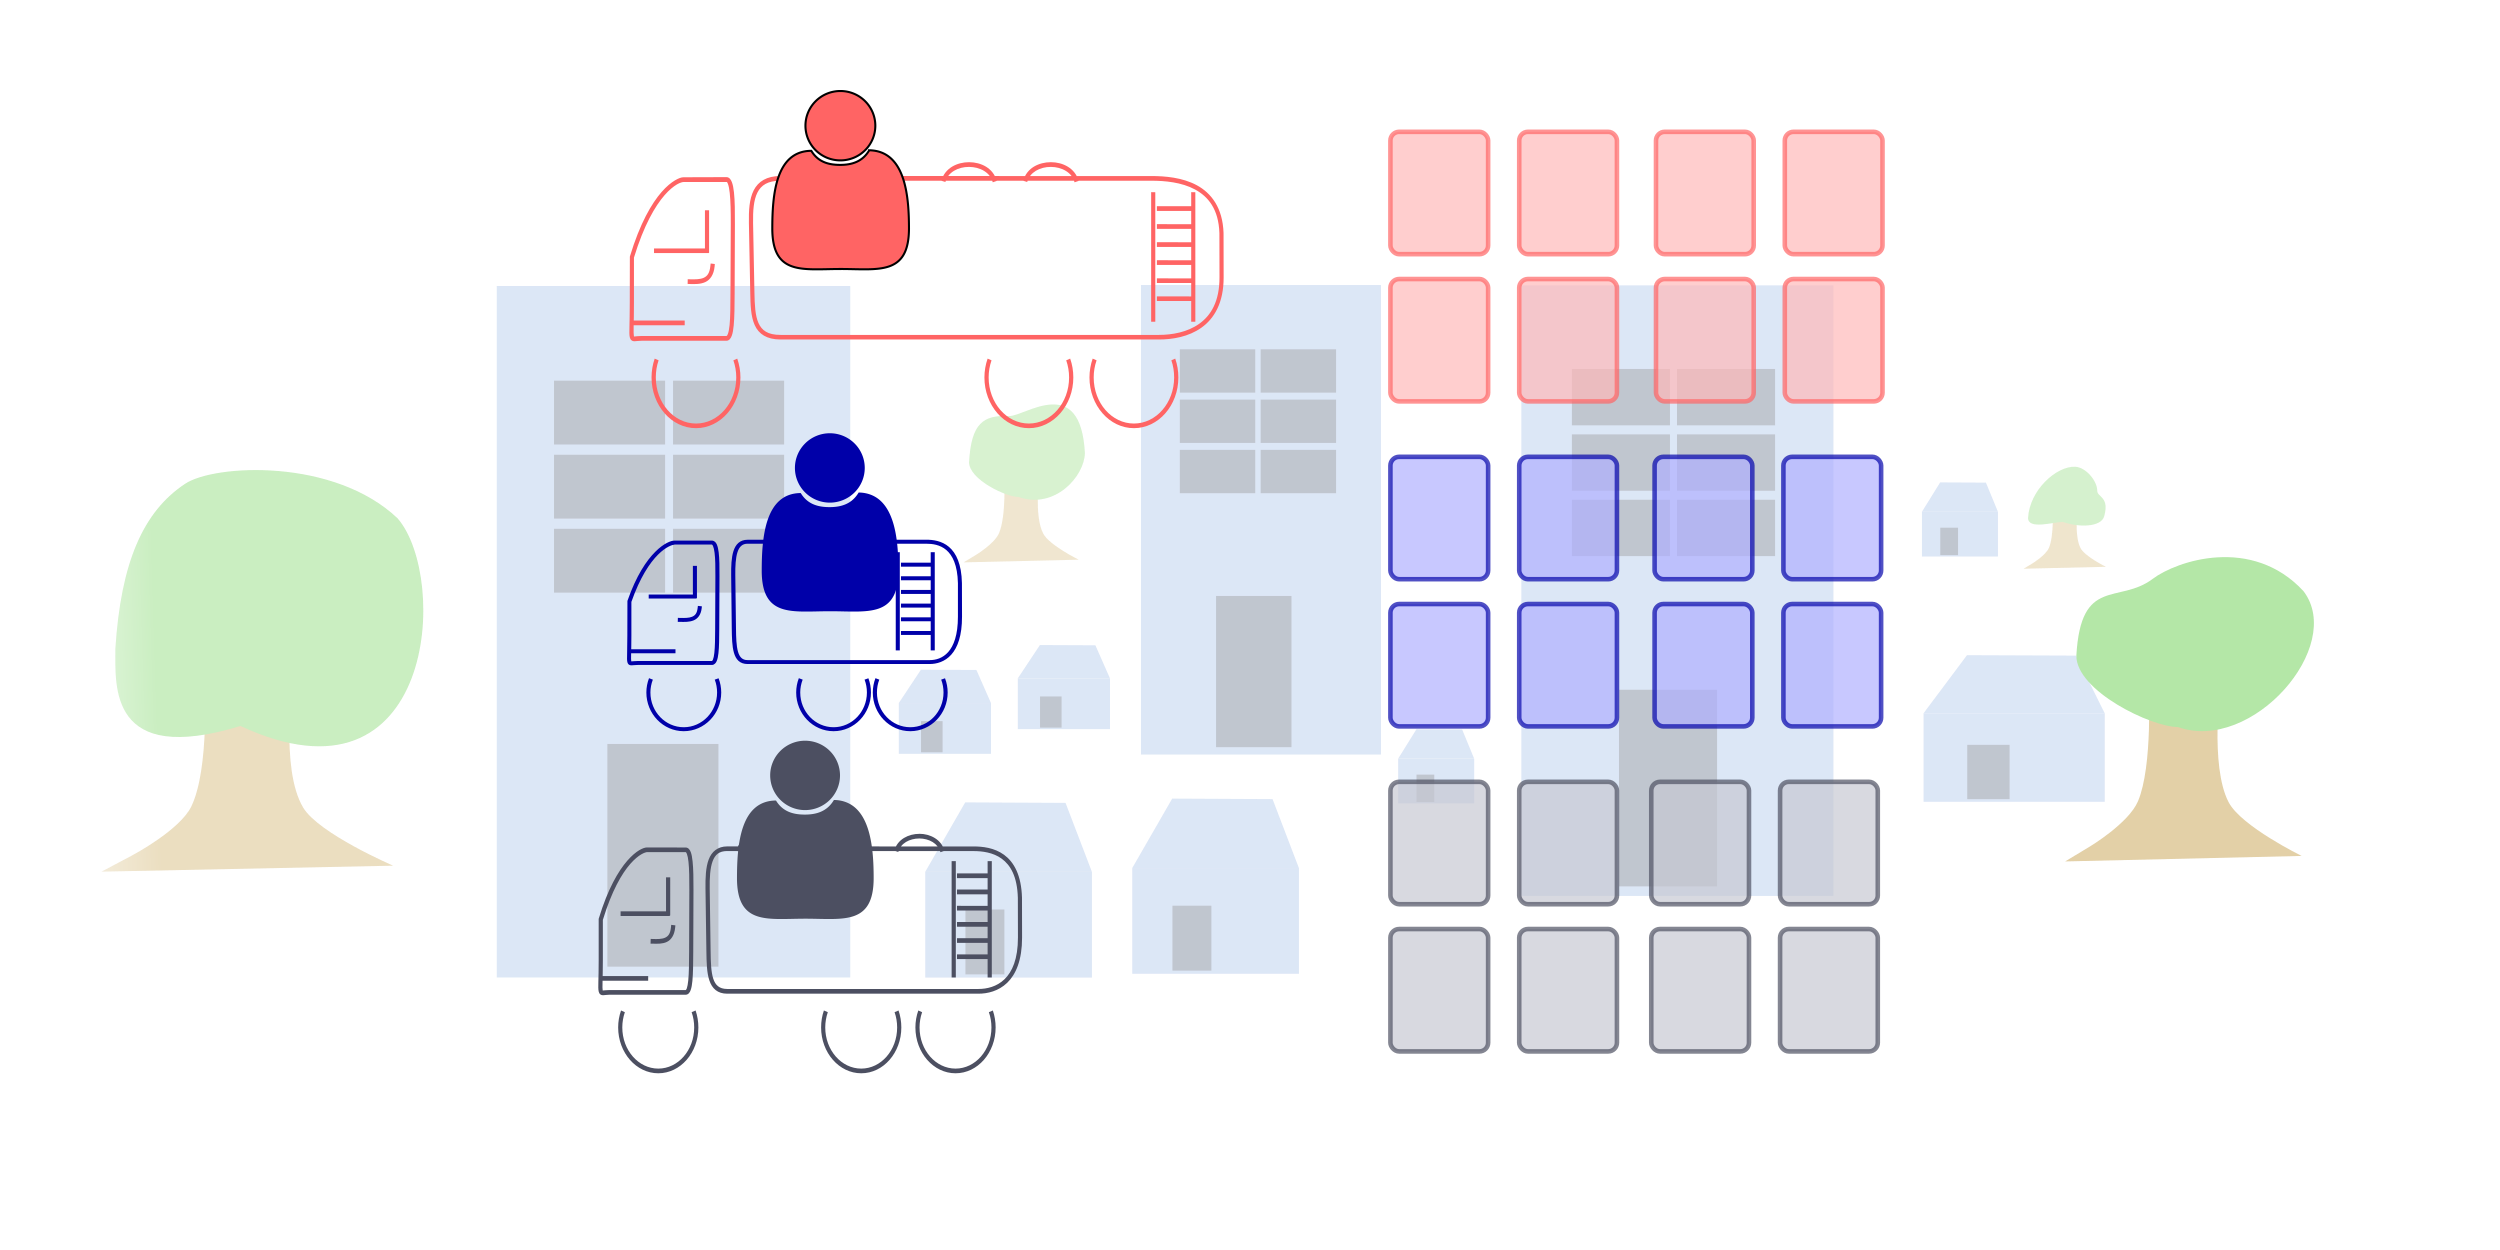 <?xml version="1.0" encoding="UTF-8" standalone="no"?>
<svg
   width="200px"
   height="100px"
   viewBox="0 0 52.372 27.784"
   version="1.1"
   id="svg421"
   x="0"
   y="0"
   inkscape:version="1.1.1 (1:1.1+202109281949+c3084ef5ed)"
   sodipodi:docname="users-operations.svg"
   xmlns:inkscape="http://www.inkscape.org/namespaces/inkscape"
   xmlns:sodipodi="http://sodipodi.sourceforge.net/DTD/sodipodi-0.dtd"
   xmlns:xlink="http://www.w3.org/1999/xlink"
   xmlns="http://www.w3.org/2000/svg"
   xmlns:svg="http://www.w3.org/2000/svg"
   xmlns:rdf="http://www.w3.org/1999/02/22-rdf-syntax-ns#"
   xmlns:cc="http://creativecommons.org/ns#"
   xmlns:dc="http://purl.org/dc/elements/1.1/">
  <defs
     id="defs415">
    <inkscape:path-effect
       effect="roughen"
       id="path-effect6853"
       is_visible="true"
       lpeversion="1.1"
       method="size"
       max_segment_size="0.156"
       segments="2"
       displace_x="10;1"
       displace_y="10;1"
       global_randomize="1;1"
       handles="along"
       shift_nodes="true"
       fixed_displacement="false"
       spray_tool_friendly="false" />
    <inkscape:path-effect
       effect="sketch"
       id="path-effect6397"
       is_visible="true"
       lpeversion="1"
       nbiter_approxstrokes="5"
       strokelength="100"
       strokelength_rdm="0.3;1"
       strokeoverlap="0.3"
       strokeoverlap_rdm="0.3;1"
       ends_tolerance="0.1;1"
       parallel_offset="5;1"
       tremble_size="5;1"
       tremble_frequency="1"
       nbtangents="5"
       tgt_places_rdmness="1;1"
       tgtscale="10"
       tgtlength="100"
       tgtlength_rdm="0.3;1" />
    <inkscape:path-effect
       effect="bounding_box"
       id="path-effect4209"
       is_visible="true"
       lpeversion="1"
       linkedpath=""
       visualbounds="false" />
    <linearGradient
       inkscape:collect="always"
       id="linearGradient2960">
      <stop
         style="stop-color:#ffffff;stop-opacity:1;"
         offset="0"
         id="stop2956" />
      <stop
         style="stop-color:#ffffff;stop-opacity:0;"
         offset="1"
         id="stop2958" />
    </linearGradient>
    <linearGradient
       inkscape:collect="always"
       id="linearGradient1149">
      <stop
         style="stop-color:#0000bb;stop-opacity:1;"
         offset="0"
         id="stop1145" />
      <stop
         style="stop-color:#0000bb;stop-opacity:0;"
         offset="1"
         id="stop1147" />
    </linearGradient>
    <linearGradient
       inkscape:collect="always"
       xlink:href="#linearGradient1149"
       id="linearGradient1153"
       x1="20.155"
       y1="12.402"
       x2="32.661"
       y2="12.402"
       gradientUnits="userSpaceOnUse" />
    <linearGradient
       inkscape:collect="always"
       xlink:href="#linearGradient1149"
       id="linearGradient1171"
       gradientUnits="userSpaceOnUse"
       gradientTransform="translate(7.97,0.188)"
       x1="20.155"
       y1="12.402"
       x2="32.661"
       y2="12.402" />
    <filter
       inkscape:collect="always"
       style="color-interpolation-filters:sRGB"
       id="filter1175"
       x="-0"
       y="-0.001"
       width="1.001"
       height="1.001">
      <feGaussianBlur
         inkscape:collect="always"
         stdDeviation="0.008"
         id="feGaussianBlur1177" />
    </filter>
    <linearGradient
       inkscape:collect="always"
       xlink:href="#linearGradient2960"
       id="linearGradient2962"
       x1="4.593"
       y1="12.892"
       x2="7.062"
       y2="12.836"
       gradientUnits="userSpaceOnUse"
       gradientTransform="matrix(1.373,0,0,1,-10.529,0)" />
    <linearGradient
       inkscape:collect="always"
       xlink:href="#linearGradient2960"
       id="linearGradient3498"
       gradientUnits="userSpaceOnUse"
       gradientTransform="matrix(1.373,0,0,1,-56.997,0)"
       x1="4.593"
       y1="12.892"
       x2="6.859"
       y2="12.998" />
    <filter
       inkscape:collect="always"
       style="color-interpolation-filters:sRGB"
       id="filter10744"
       x="-0.106"
       y="-0.023"
       width="1.213"
       height="1.045">
      <feGaussianBlur
         inkscape:collect="always"
         stdDeviation="0.061"
         id="feGaussianBlur10746" />
    </filter>
    <filter
       inkscape:collect="always"
       style="color-interpolation-filters:sRGB"
       id="filter10744-2"
       x="-0.106"
       y="-0.023"
       width="1.213"
       height="1.045">
      <feGaussianBlur
         inkscape:collect="always"
         stdDeviation="0.061"
         id="feGaussianBlur10746-0" />
    </filter>
    <filter
       inkscape:collect="always"
       style="color-interpolation-filters:sRGB"
       id="filter10744-2-7"
       x="-0.106"
       y="-0.023"
       width="1.213"
       height="1.045">
      <feGaussianBlur
         inkscape:collect="always"
         stdDeviation="0.061"
         id="feGaussianBlur10746-0-3" />
    </filter>
    <filter
       inkscape:collect="always"
       style="color-interpolation-filters:sRGB"
       id="filter10744-8"
       x="-0.106"
       y="-0.023"
       width="1.213"
       height="1.045">
      <feGaussianBlur
         inkscape:collect="always"
         stdDeviation="0.061"
         id="feGaussianBlur10746-4" />
    </filter>
    <filter
       inkscape:collect="always"
       style="color-interpolation-filters:sRGB"
       id="filter11601"
       x="-0.154"
       y="-0.029"
       width="1.307"
       height="1.059">
      <feGaussianBlur
         inkscape:collect="always"
         stdDeviation="0.035"
         id="feGaussianBlur11603" />
    </filter>
    <filter
       inkscape:collect="always"
       style="color-interpolation-filters:sRGB"
       id="filter11605"
       x="-0.144"
       y="-0.028"
       width="1.288"
       height="1.056">
      <feGaussianBlur
         inkscape:collect="always"
         stdDeviation="0.018"
         id="feGaussianBlur11607" />
    </filter>
    <filter
       inkscape:collect="always"
       style="color-interpolation-filters:sRGB"
       id="filter10744-8-0"
       x="-0.106"
       y="-0.023"
       width="1.213"
       height="1.045">
      <feGaussianBlur
         inkscape:collect="always"
         stdDeviation="0.061"
         id="feGaussianBlur10746-4-6" />
    </filter>
    <filter
       inkscape:collect="always"
       style="color-interpolation-filters:sRGB"
       id="filter3927"
       x="-0.02"
       y="-0.038"
       width="1.035"
       height="1.076">
      <feGaussianBlur
         inkscape:collect="always"
         stdDeviation="0.126"
         id="feGaussianBlur3929" />
    </filter>
    <filter
       inkscape:collect="always"
       style="color-interpolation-filters:sRGB"
       id="filter1193"
       x="-0.012"
       y="-0.066"
       width="1.025"
       height="1.127">
      <feGaussianBlur
         inkscape:collect="always"
         stdDeviation="0.251"
         id="feGaussianBlur1195" />
    </filter>
    <filter
       inkscape:collect="always"
       style="color-interpolation-filters:sRGB"
       id="filter17008"
       x="-0.039"
       y="-0.096"
       width="1.077"
       height="1.193">
      <feGaussianBlur
         inkscape:collect="always"
         stdDeviation="0.06"
         id="feGaussianBlur17010" />
    </filter>
    <filter
       inkscape:collect="always"
       style="color-interpolation-filters:sRGB"
       id="filter17012"
       x="-0.05"
       y="-0.124"
       width="1.1"
       height="1.248">
      <feGaussianBlur
         inkscape:collect="always"
         stdDeviation="0.077"
         id="feGaussianBlur17014" />
    </filter>
    <filter
       inkscape:collect="always"
       style="color-interpolation-filters:sRGB"
       id="filter17004"
       x="-0.031"
       y="-0.077"
       width="1.062"
       height="1.155">
      <feGaussianBlur
         inkscape:collect="always"
         stdDeviation="0.048"
         id="feGaussianBlur17006" />
    </filter>
    <filter
       inkscape:collect="always"
       style="color-interpolation-filters:sRGB"
       id="filter17016"
       x="-0.031"
       y="-0.078"
       width="1.063"
       height="1.156">
      <feGaussianBlur
         inkscape:collect="always"
         stdDeviation="0.048"
         id="feGaussianBlur17018" />
    </filter>
    <filter
       inkscape:collect="always"
       style="color-interpolation-filters:sRGB"
       id="filter16254"
       x="-0.029"
       y="-0.024"
       width="1.057"
       height="1.048">
      <feGaussianBlur
         inkscape:collect="always"
         stdDeviation="0.164"
         id="feGaussianBlur16256" />
    </filter>
    <filter
       inkscape:collect="always"
       style="color-interpolation-filters:sRGB"
       id="filter16250"
       x="-0.023"
       y="-0.019"
       width="1.047"
       height="1.037">
      <feGaussianBlur
         inkscape:collect="always"
         stdDeviation="0.141"
         id="feGaussianBlur16252" />
    </filter>
  </defs>
  <sodipodi:namedview
     id="base"
     pagecolor="#ffdddd"
     bordercolor="#666666"
     borderopacity="1.0"
     inkscape:pageopacity="0"
     inkscape:pageshadow="2"
     inkscape:zoom="2.929962"
     inkscape:cx="128.15866"
     inkscape:cy="60.239689"
     inkscape:document-units="mm"
     inkscape:current-layer="layer3"
     inkscape:document-rotation="0"
     showgrid="false"
     inkscape:window-width="1366"
     inkscape:window-height="704"
     inkscape:window-x="0"
     inkscape:window-y="27"
     inkscape:window-maximized="1"
     fit-margin-top="0"
     fit-margin-left="0"
     fit-margin-right="0"
     fit-margin-bottom="0"
     inkscape:pagecheckerboard="0"
     inkscape:lockguides="false" />
  <g
     id="layer2"
     inkscape:label="landscape"
     style="display:inline;opacity:0.651;mix-blend-mode:normal"
     inkscape:groupmode="layer"
     transform="translate(2.674,0.923)"
     sodipodi:insensitive="true">
    <g
       id="g-tanks-ship-citys"
       inkscape:label="g-tanks-ship-citys"
       transform="matrix(1.284,0,0,1.332,24.489,0.488)"
       style="display:none;opacity:0.417;mix-blend-mode:normal;stroke:#000000;stroke-opacity:1;filter:url(#filter3927)"
       sodipodi:insensitive="true">
      <g
         id="g1133"
         transform="matrix(0.882,0,0,0.879,-16.238,-1.171)"
         inkscape:label="tanks"
         style="opacity:1;stroke:none;stroke-opacity:1">
        <g
           id="g1071"
           transform="matrix(0.338,0,0,0.338,26.716,2.329)"
           style="stroke:none;stroke-opacity:1">
          <ellipse
             style="fill:#aaccff;fill-opacity:1;stroke:none;stroke-width:0.12;stroke-miterlimit:4;stroke-dasharray:none;stroke-opacity:1"
             id="ellipse1065"
             cx="10.787"
             cy="20.311"
             rx="6.225"
             ry="1.192" />
          <rect
             style="fill:#aaccff;fill-opacity:1;stroke:none;stroke-width:0.065;stroke-miterlimit:4;stroke-dasharray:none;stroke-opacity:1"
             id="rect1067"
             width="8.612"
             height="17.32"
             x="6.039"
             y="2.962" />
          <ellipse
             style="fill:#aaccff;fill-opacity:1;stroke:none;stroke-width:0.1;stroke-miterlimit:4;stroke-dasharray:none;stroke-opacity:1"
             id="ellipse1069"
             cx="10.334"
             cy="3.014"
             rx="4.289"
             ry="1.202" />
          <g
             transform="matrix(0.62,0,0,1.5,-38.583,-151.197)"
             inkscape:label="escalera"
             style="display:inline;opacity:0.684;mix-blend-mode:normal;fill:none;fill-opacity:0.651;stroke:#284a92;stroke-width:0.183;stroke-miterlimit:4;stroke-dasharray:none;stroke-opacity:0.98;filter:url(#filter10744-2)"
             id="g1141-4-6-2">
            <path
               style="display:inline;opacity:0.862;fill:none;fill-opacity:0.651;stroke:#284a92;stroke-width:0.183;stroke-linecap:butt;stroke-linejoin:miter;stroke-miterlimit:4;stroke-dasharray:none;stroke-opacity:0.98"
               d="m 81.841,105.177 v 6.442"
               id="path1125-7-0-3"
               inkscape:connector-curvature="0" />
            <path
               inkscape:connector-curvature="0"
               id="path1127-7-6-7"
               d="m 84.075,105.177 v 6.442"
               style="display:inline;opacity:0.862;fill:none;fill-opacity:0.651;stroke:#284a92;stroke-width:0.183;stroke-linecap:butt;stroke-linejoin:miter;stroke-miterlimit:4;stroke-dasharray:none;stroke-opacity:0.98" />
            <path
               style="display:inline;opacity:0.862;fill:none;fill-opacity:0.651;stroke:#284a92;stroke-width:0.183;stroke-linecap:butt;stroke-linejoin:miter;stroke-miterlimit:4;stroke-dasharray:none;stroke-opacity:0.98"
               d="M 84.018,106.885 H 82.044"
               id="path1129-6-2-5"
               inkscape:connector-curvature="0" />
            <path
               style="display:inline;opacity:0.862;fill:none;fill-opacity:0.651;stroke:#284a92;stroke-width:0.183;stroke-linecap:butt;stroke-linejoin:miter;stroke-miterlimit:4;stroke-dasharray:none;stroke-opacity:0.98"
               d="M 84.018,107.781 H 82.044"
               id="path1131-2-6-9"
               inkscape:connector-curvature="0" />
            <path
               style="display:inline;opacity:0.862;fill:none;fill-opacity:0.651;stroke:#284a92;stroke-width:0.183;stroke-linecap:butt;stroke-linejoin:miter;stroke-miterlimit:4;stroke-dasharray:none;stroke-opacity:0.98"
               d="M 84.018,108.678 H 82.044"
               id="path1133-9-1-2"
               inkscape:connector-curvature="0" />
            <path
               style="display:inline;opacity:0.862;fill:none;fill-opacity:0.651;stroke:#284a92;stroke-width:0.183;stroke-linecap:butt;stroke-linejoin:miter;stroke-miterlimit:4;stroke-dasharray:none;stroke-opacity:0.98"
               d="M 84.018,109.574 H 82.044"
               id="path1135-5-8-2"
               inkscape:connector-curvature="0" />
            <path
               style="display:inline;opacity:0.862;fill:none;fill-opacity:0.651;stroke:#284a92;stroke-width:0.183;stroke-linecap:butt;stroke-linejoin:miter;stroke-miterlimit:4;stroke-dasharray:none;stroke-opacity:0.98"
               d="M 84.018,110.47 H 82.044"
               id="path1137-8-7-8"
               inkscape:connector-curvature="0" />
            <path
               style="display:inline;opacity:0.862;fill:none;fill-opacity:0.651;stroke:#284a92;stroke-width:0.183;stroke-linecap:butt;stroke-linejoin:miter;stroke-miterlimit:4;stroke-dasharray:none;stroke-opacity:0.98"
               d="M 84.018,105.989 H 82.044"
               id="path1139-1-9-9"
               inkscape:connector-curvature="0" />
          </g>
        </g>
        <g
           id="g1063"
           transform="matrix(0.701,0,0,0.701,-2.602,-0.478)"
           style="stroke:none;stroke-opacity:1">
          <ellipse
             style="fill:#aaccff;fill-opacity:1;stroke:none;stroke-width:0.12;stroke-miterlimit:4;stroke-dasharray:none;stroke-opacity:1"
             id="ellipse1057"
             cx="10.787"
             cy="20.311"
             rx="6.225"
             ry="1.192" />
          <rect
             style="fill:#aaccff;fill-opacity:1;stroke:none;stroke-width:0.065;stroke-miterlimit:4;stroke-dasharray:none;stroke-opacity:1"
             id="rect1059"
             width="8.612"
             height="17.32"
             x="6.039"
             y="2.962" />
          <ellipse
             style="fill:#aaccff;fill-opacity:1;stroke:none;stroke-width:0.1;stroke-miterlimit:4;stroke-dasharray:none;stroke-opacity:1"
             id="ellipse1061"
             cx="10.334"
             cy="3.014"
             rx="4.289"
             ry="1.202" />
          <g
             transform="matrix(0.894,0,0,2.164,-60.717,-222.923)"
             inkscape:label="escalera"
             style="display:inline;opacity:0.604;mix-blend-mode:normal;fill:none;fill-opacity:0.651;stroke:#284a92;stroke-width:0.183;stroke-miterlimit:4;stroke-dasharray:none;stroke-opacity:0.98;filter:url(#filter10744-8-0)"
             id="g1141-4-6-5-1">
            <path
               style="display:inline;opacity:0.862;fill:none;fill-opacity:0.651;stroke:#284a92;stroke-width:0.183;stroke-linecap:butt;stroke-linejoin:miter;stroke-miterlimit:4;stroke-dasharray:none;stroke-opacity:0.98"
               d="m 81.841,105.177 v 6.442"
               id="path1125-7-0-0-5"
               inkscape:connector-curvature="0" />
            <path
               inkscape:connector-curvature="0"
               id="path1127-7-6-3-5"
               d="m 84.075,105.177 v 6.442"
               style="display:inline;opacity:0.862;fill:none;fill-opacity:0.651;stroke:#284a92;stroke-width:0.183;stroke-linecap:butt;stroke-linejoin:miter;stroke-miterlimit:4;stroke-dasharray:none;stroke-opacity:0.98" />
            <path
               style="display:inline;opacity:0.862;fill:none;fill-opacity:0.651;stroke:#284a92;stroke-width:0.183;stroke-linecap:butt;stroke-linejoin:miter;stroke-miterlimit:4;stroke-dasharray:none;stroke-opacity:0.98"
               d="M 84.018,106.885 H 82.044"
               id="path1129-6-2-6-4"
               inkscape:connector-curvature="0" />
            <path
               style="display:inline;opacity:0.862;fill:none;fill-opacity:0.651;stroke:#284a92;stroke-width:0.183;stroke-linecap:butt;stroke-linejoin:miter;stroke-miterlimit:4;stroke-dasharray:none;stroke-opacity:0.98"
               d="M 84.018,107.781 H 82.044"
               id="path1131-2-6-1-7"
               inkscape:connector-curvature="0" />
            <path
               style="display:inline;opacity:0.862;fill:none;fill-opacity:0.651;stroke:#284a92;stroke-width:0.183;stroke-linecap:butt;stroke-linejoin:miter;stroke-miterlimit:4;stroke-dasharray:none;stroke-opacity:0.98"
               d="M 84.018,108.678 H 82.044"
               id="path1133-9-1-0-6"
               inkscape:connector-curvature="0" />
            <path
               style="display:inline;opacity:0.862;fill:none;fill-opacity:0.651;stroke:#284a92;stroke-width:0.183;stroke-linecap:butt;stroke-linejoin:miter;stroke-miterlimit:4;stroke-dasharray:none;stroke-opacity:0.98"
               d="M 84.018,109.574 H 82.044"
               id="path1135-5-8-6-5"
               inkscape:connector-curvature="0" />
            <path
               style="display:inline;opacity:0.862;fill:none;fill-opacity:0.651;stroke:#284a92;stroke-width:0.183;stroke-linecap:butt;stroke-linejoin:miter;stroke-miterlimit:4;stroke-dasharray:none;stroke-opacity:0.98"
               d="M 84.018,110.47 H 82.044"
               id="path1137-8-7-3-6"
               inkscape:connector-curvature="0" />
            <path
               style="display:inline;opacity:0.862;fill:none;fill-opacity:0.651;stroke:#284a92;stroke-width:0.183;stroke-linecap:butt;stroke-linejoin:miter;stroke-miterlimit:4;stroke-dasharray:none;stroke-opacity:0.98"
               d="M 84.018,105.989 H 82.044"
               id="path1139-1-9-2-9"
               inkscape:connector-curvature="0" />
          </g>
        </g>
        <g
           id="g1055"
           transform="matrix(0.451,0,0,0.451,13.515,1.626)"
           style="stroke:none;stroke-opacity:1">
          <ellipse
             style="fill:#aaccff;fill-opacity:1;stroke:none;stroke-width:0.12;stroke-miterlimit:4;stroke-dasharray:none;stroke-opacity:1"
             id="ellipse1049"
             cx="10.787"
             cy="20.311"
             rx="6.225"
             ry="1.192" />
          <rect
             style="fill:#aaccff;fill-opacity:1;stroke:none;stroke-width:0.065;stroke-miterlimit:4;stroke-dasharray:none;stroke-opacity:1"
             id="rect1051"
             width="8.612"
             height="17.32"
             x="6.039"
             y="2.962" />
          <ellipse
             style="fill:#aaccff;fill-opacity:1;stroke:none;stroke-width:0.1;stroke-miterlimit:4;stroke-dasharray:none;stroke-opacity:1"
             id="ellipse1053"
             cx="10.334"
             cy="3.014"
             rx="4.289"
             ry="1.202" />
          <g
             transform="matrix(0.654,0,0,1.583,-41.251,-161.314)"
             inkscape:label="escalera"
             style="display:inline;opacity:0.419;mix-blend-mode:normal;fill:none;fill-opacity:0.651;stroke:#284a92;stroke-width:0.183;stroke-miterlimit:4;stroke-dasharray:none;stroke-opacity:0.98;filter:url(#filter10744-2-7)"
             id="g1141-4-6-2-6">
            <path
               style="display:inline;opacity:0.862;fill:none;fill-opacity:0.651;stroke:#284a92;stroke-width:0.183;stroke-linecap:butt;stroke-linejoin:miter;stroke-miterlimit:4;stroke-dasharray:none;stroke-opacity:0.98"
               d="m 81.841,105.177 v 6.442"
               id="path1125-7-0-3-1"
               inkscape:connector-curvature="0" />
            <path
               inkscape:connector-curvature="0"
               id="path1127-7-6-7-2"
               d="m 84.075,105.177 v 6.442"
               style="display:inline;opacity:0.862;fill:none;fill-opacity:0.651;stroke:#284a92;stroke-width:0.183;stroke-linecap:butt;stroke-linejoin:miter;stroke-miterlimit:4;stroke-dasharray:none;stroke-opacity:0.98" />
            <path
               style="display:inline;opacity:0.862;fill:none;fill-opacity:0.651;stroke:#284a92;stroke-width:0.183;stroke-linecap:butt;stroke-linejoin:miter;stroke-miterlimit:4;stroke-dasharray:none;stroke-opacity:0.98"
               d="M 84.018,106.885 H 82.044"
               id="path1129-6-2-5-9"
               inkscape:connector-curvature="0" />
            <path
               style="display:inline;opacity:0.862;fill:none;fill-opacity:0.651;stroke:#284a92;stroke-width:0.183;stroke-linecap:butt;stroke-linejoin:miter;stroke-miterlimit:4;stroke-dasharray:none;stroke-opacity:0.98"
               d="M 84.018,107.781 H 82.044"
               id="path1131-2-6-9-3"
               inkscape:connector-curvature="0" />
            <path
               style="display:inline;opacity:0.862;fill:none;fill-opacity:0.651;stroke:#284a92;stroke-width:0.183;stroke-linecap:butt;stroke-linejoin:miter;stroke-miterlimit:4;stroke-dasharray:none;stroke-opacity:0.98"
               d="M 84.018,108.678 H 82.044"
               id="path1133-9-1-2-1"
               inkscape:connector-curvature="0" />
            <path
               style="display:inline;opacity:0.862;fill:none;fill-opacity:0.651;stroke:#284a92;stroke-width:0.183;stroke-linecap:butt;stroke-linejoin:miter;stroke-miterlimit:4;stroke-dasharray:none;stroke-opacity:0.98"
               d="M 84.018,109.574 H 82.044"
               id="path1135-5-8-2-9"
               inkscape:connector-curvature="0" />
            <path
               style="display:inline;opacity:0.862;fill:none;fill-opacity:0.651;stroke:#284a92;stroke-width:0.183;stroke-linecap:butt;stroke-linejoin:miter;stroke-miterlimit:4;stroke-dasharray:none;stroke-opacity:0.98"
               d="M 84.018,110.47 H 82.044"
               id="path1137-8-7-8-4"
               inkscape:connector-curvature="0" />
            <path
               style="display:inline;opacity:0.862;fill:none;fill-opacity:0.651;stroke:#284a92;stroke-width:0.183;stroke-linecap:butt;stroke-linejoin:miter;stroke-miterlimit:4;stroke-dasharray:none;stroke-opacity:0.98"
               d="M 84.018,105.989 H 82.044"
               id="path1139-1-9-9-7"
               inkscape:connector-curvature="0" />
          </g>
        </g>
        <g
           id="g1039"
           transform="translate(1.058)"
           style="mix-blend-mode:normal;stroke:none;stroke-opacity:1;filter:url(#filter11601)">
          <ellipse
             style="fill:#aaccff;fill-opacity:1;stroke:none;stroke-width:0.12;stroke-miterlimit:4;stroke-dasharray:none;stroke-opacity:1"
             id="ellipse1034"
             cx="10.787"
             cy="20.311"
             rx="6.225"
             ry="1.192" />
          <rect
             style="fill:#aaccff;fill-opacity:1;stroke:none;stroke-width:0.065;stroke-miterlimit:4;stroke-dasharray:none;stroke-opacity:1"
             id="rect1024"
             width="8.612"
             height="17.32"
             x="6.039"
             y="2.962" />
          <ellipse
             style="fill:#aaccff;fill-opacity:1;stroke:none;stroke-width:0.1;stroke-miterlimit:4;stroke-dasharray:none;stroke-opacity:1"
             id="path1022"
             cx="10.334"
             cy="3.014"
             rx="4.289"
             ry="1.202" />
          <g
             transform="matrix(0.797,0,0,1.928,-53.217,-197.437)"
             inkscape:label="escalera"
             style="display:inline;mix-blend-mode:normal;fill:none;fill-opacity:0.651;stroke:#284a92;stroke-width:0.183;stroke-miterlimit:4;stroke-dasharray:none;stroke-opacity:0.98;filter:url(#filter10744-8)"
             id="g1141-4-6-5">
            <path
               style="display:inline;opacity:0.862;fill:none;fill-opacity:0.651;stroke:#284a92;stroke-width:0.183;stroke-linecap:butt;stroke-linejoin:miter;stroke-miterlimit:4;stroke-dasharray:none;stroke-opacity:0.98"
               d="m 81.841,105.177 v 6.442"
               id="path1125-7-0-0"
               inkscape:connector-curvature="0" />
            <path
               inkscape:connector-curvature="0"
               id="path1127-7-6-3"
               d="m 84.075,105.177 v 6.442"
               style="display:inline;opacity:0.862;fill:none;fill-opacity:0.651;stroke:#284a92;stroke-width:0.183;stroke-linecap:butt;stroke-linejoin:miter;stroke-miterlimit:4;stroke-dasharray:none;stroke-opacity:0.98" />
            <path
               style="display:inline;opacity:0.862;fill:none;fill-opacity:0.651;stroke:#284a92;stroke-width:0.183;stroke-linecap:butt;stroke-linejoin:miter;stroke-miterlimit:4;stroke-dasharray:none;stroke-opacity:0.98"
               d="M 84.018,106.885 H 82.044"
               id="path1129-6-2-6"
               inkscape:connector-curvature="0" />
            <path
               style="display:inline;opacity:0.862;fill:none;fill-opacity:0.651;stroke:#284a92;stroke-width:0.183;stroke-linecap:butt;stroke-linejoin:miter;stroke-miterlimit:4;stroke-dasharray:none;stroke-opacity:0.98"
               d="M 84.018,107.781 H 82.044"
               id="path1131-2-6-1"
               inkscape:connector-curvature="0" />
            <path
               style="display:inline;opacity:0.862;fill:none;fill-opacity:0.651;stroke:#284a92;stroke-width:0.183;stroke-linecap:butt;stroke-linejoin:miter;stroke-miterlimit:4;stroke-dasharray:none;stroke-opacity:0.98"
               d="M 84.018,108.678 H 82.044"
               id="path1133-9-1-0"
               inkscape:connector-curvature="0" />
            <path
               style="display:inline;opacity:0.862;fill:none;fill-opacity:0.651;stroke:#284a92;stroke-width:0.183;stroke-linecap:butt;stroke-linejoin:miter;stroke-miterlimit:4;stroke-dasharray:none;stroke-opacity:0.98"
               d="M 84.018,109.574 H 82.044"
               id="path1135-5-8-6"
               inkscape:connector-curvature="0" />
            <path
               style="display:inline;opacity:0.862;fill:none;fill-opacity:0.651;stroke:#284a92;stroke-width:0.183;stroke-linecap:butt;stroke-linejoin:miter;stroke-miterlimit:4;stroke-dasharray:none;stroke-opacity:0.98"
               d="M 84.018,110.47 H 82.044"
               id="path1137-8-7-3"
               inkscape:connector-curvature="0" />
            <path
               style="display:inline;opacity:0.862;fill:none;fill-opacity:0.651;stroke:#284a92;stroke-width:0.183;stroke-linecap:butt;stroke-linejoin:miter;stroke-miterlimit:4;stroke-dasharray:none;stroke-opacity:0.98"
               d="M 84.018,105.989 H 82.044"
               id="path1139-1-9-2"
               inkscape:connector-curvature="0" />
          </g>
        </g>
        <g
           id="g1047"
           transform="translate(14.202,-0.034)"
           style="stroke:none;stroke-opacity:1;filter:url(#filter11605)">
          <ellipse
             style="fill:#aaccff;fill-opacity:1;stroke:none;stroke-width:0.12;stroke-miterlimit:4;stroke-dasharray:none;stroke-opacity:1"
             id="ellipse1041"
             cx="10.787"
             cy="20.311"
             rx="6.225"
             ry="1.192" />
          <rect
             style="fill:#aaccff;fill-opacity:1;stroke:none;stroke-width:0.057;stroke-miterlimit:4;stroke-dasharray:none;stroke-opacity:1"
             id="rect1043"
             width="8.612"
             height="13.146"
             x="6.039"
             y="7.136" />
          <ellipse
             style="fill:#aaccff;fill-opacity:1;stroke:none;stroke-width:0.1;stroke-miterlimit:4;stroke-dasharray:none;stroke-opacity:1"
             id="ellipse1045"
             cx="10.334"
             cy="7.247"
             rx="4.289"
             ry="1.202" />
          <g
             transform="matrix(0.518,0,0,1.252,-29.713,-121.882)"
             inkscape:label="escalera"
             style="display:inline;mix-blend-mode:normal;fill:none;fill-opacity:0.651;stroke:#284a92;stroke-width:0.183;stroke-miterlimit:4;stroke-dasharray:none;stroke-opacity:0.98;filter:url(#filter10744)"
             id="g1141-4-6">
            <path
               style="display:inline;opacity:0.862;fill:none;fill-opacity:0.651;stroke:#284a92;stroke-width:0.183;stroke-linecap:butt;stroke-linejoin:miter;stroke-miterlimit:4;stroke-dasharray:none;stroke-opacity:0.98"
               d="m 81.841,105.177 v 6.442"
               id="path1125-7-0"
               inkscape:connector-curvature="0" />
            <path
               inkscape:connector-curvature="0"
               id="path1127-7-6"
               d="m 84.075,105.177 v 6.442"
               style="display:inline;opacity:0.862;fill:none;fill-opacity:0.651;stroke:#284a92;stroke-width:0.183;stroke-linecap:butt;stroke-linejoin:miter;stroke-miterlimit:4;stroke-dasharray:none;stroke-opacity:0.98" />
            <path
               style="display:inline;opacity:0.862;fill:none;fill-opacity:0.651;stroke:#284a92;stroke-width:0.183;stroke-linecap:butt;stroke-linejoin:miter;stroke-miterlimit:4;stroke-dasharray:none;stroke-opacity:0.98"
               d="M 84.018,106.885 H 82.044"
               id="path1129-6-2"
               inkscape:connector-curvature="0" />
            <path
               style="display:inline;opacity:0.862;fill:none;fill-opacity:0.651;stroke:#284a92;stroke-width:0.183;stroke-linecap:butt;stroke-linejoin:miter;stroke-miterlimit:4;stroke-dasharray:none;stroke-opacity:0.98"
               d="M 84.018,107.781 H 82.044"
               id="path1131-2-6"
               inkscape:connector-curvature="0" />
            <path
               style="display:inline;opacity:0.862;fill:none;fill-opacity:0.651;stroke:#284a92;stroke-width:0.183;stroke-linecap:butt;stroke-linejoin:miter;stroke-miterlimit:4;stroke-dasharray:none;stroke-opacity:0.98"
               d="M 84.018,108.678 H 82.044"
               id="path1133-9-1"
               inkscape:connector-curvature="0" />
            <path
               style="display:inline;opacity:0.862;fill:none;fill-opacity:0.651;stroke:#284a92;stroke-width:0.183;stroke-linecap:butt;stroke-linejoin:miter;stroke-miterlimit:4;stroke-dasharray:none;stroke-opacity:0.98"
               d="M 84.018,109.574 H 82.044"
               id="path1135-5-8"
               inkscape:connector-curvature="0" />
            <path
               style="display:inline;opacity:0.862;fill:none;fill-opacity:0.651;stroke:#284a92;stroke-width:0.183;stroke-linecap:butt;stroke-linejoin:miter;stroke-miterlimit:4;stroke-dasharray:none;stroke-opacity:0.98"
               d="M 84.018,110.47 H 82.044"
               id="path1137-8-7"
               inkscape:connector-curvature="0" />
            <path
               style="display:inline;opacity:0.862;fill:none;fill-opacity:0.651;stroke:#284a92;stroke-width:0.183;stroke-linecap:butt;stroke-linejoin:miter;stroke-miterlimit:4;stroke-dasharray:none;stroke-opacity:0.98"
               d="M 84.018,105.989 H 82.044"
               id="path1139-1-9"
               inkscape:connector-curvature="0" />
          </g>
        </g>
      </g>
    </g>
    <g
       id="g-tanks-ship-citys-3"
       inkscape:label="g-tanks-ship-citys"
       transform="matrix(1,0,0,1.037,-46.92,4.14)"
       style="display:inline;opacity:0.668;mix-blend-mode:normal;stroke:#000000;stroke-opacity:1;filter:url(#filter1193)">
      <animateTransform
         type="translate"
         additive="sum"
         from="-50.037,0.019"
         to="0.738,0.019"
         dur="1s"
         begin="0s"
         attributeType="XML"
         attributeName="transform"
         id="fall"
         keySplines="0.5 0  0.8 0.5 "
         repeatCount="0"
         calcMode="spline" />
      <g
         id="g728"
         transform="translate(0,2.646)"
         inkscape:label="city"
         style="opacity:1;stroke:none;stroke-opacity:1">
        <g
           id="g634"
           transform="matrix(0.883,0,0,0.883,29.055,-0.177)"
           style="stroke:none;stroke-opacity:1">
          <rect
             style="opacity:1;fill:#afc6e9;fill-opacity:1;stroke:none;stroke-width:0.068;stroke-miterlimit:4;stroke-dasharray:none;stroke-opacity:1"
             id="rect618"
             width="7.856"
             height="14.821"
             x="53.69"
             y="-1.398" />
          <rect
             style="opacity:1;fill:#6f7c91;fill-opacity:1;stroke:none;stroke-width:0.022;stroke-miterlimit:4;stroke-dasharray:none;stroke-opacity:1"
             id="rect620"
             width="2.469"
             height="4.773"
             x="56.148"
             y="8.418" />
          <rect
             style="opacity:1;fill:#6f7c91;fill-opacity:1;stroke:none;stroke-width:0.012;stroke-miterlimit:4;stroke-dasharray:none;stroke-opacity:1"
             id="rect622"
             width="2.469"
             height="1.368"
             x="54.962"
             y="3.806" />
          <rect
             style="opacity:1;fill:#6f7c91;fill-opacity:1;stroke:none;stroke-width:0.012;stroke-miterlimit:4;stroke-dasharray:none;stroke-opacity:1"
             id="rect624"
             width="2.469"
             height="1.368"
             x="54.962"
             y="2.219"
             inkscape:label="ventana-4">
            <animate
               attributeName="fill"
               values="#6f7c91;yellow;#6f7c91"
               begin="0s"
               dur="3s"
               repeatCount="indefinite" />
          </rect>
          <rect
             style="opacity:1;fill:#6f7c91;fill-opacity:1;stroke:none;stroke-width:0.012;stroke-miterlimit:4;stroke-dasharray:none;stroke-opacity:1"
             id="rect626"
             width="2.469"
             height="1.368"
             x="54.962"
             y="0.631" />
          <rect
             style="opacity:1;fill:#6f7c91;fill-opacity:1;stroke:none;stroke-width:0.012;stroke-miterlimit:4;stroke-dasharray:none;stroke-opacity:1"
             id="rect628"
             width="2.469"
             height="1.368"
             x="57.608"
             y="3.806" />
          <rect
             style="opacity:1;fill:#6f7c91;fill-opacity:1;stroke:none;stroke-width:0.012;stroke-miterlimit:4;stroke-dasharray:none;stroke-opacity:1"
             id="rect630"
             width="2.469"
             height="1.368"
             x="57.608"
             y="2.219" />
          <rect
             style="opacity:1;fill:#6f7c91;fill-opacity:1;stroke:none;stroke-width:0.012;stroke-miterlimit:4;stroke-dasharray:none;stroke-opacity:1"
             id="rect632"
             width="2.469"
             height="1.368"
             x="57.608"
             y="0.631" />
        </g>
        <g
           id="g652"
           transform="matrix(0.679,0,0,0.679,31.553,-0.47)"
           style="stroke:none;stroke-opacity:1">
          <rect
             style="opacity:1;fill:#afc6e9;fill-opacity:1;stroke:none;stroke-width:0.068;stroke-miterlimit:4;stroke-dasharray:none;stroke-opacity:1"
             id="rect636"
             width="7.856"
             height="14.821"
             x="53.69"
             y="-1.398" />
          <rect
             style="opacity:1;fill:#6f7c91;fill-opacity:1;stroke:none;stroke-width:0.022;stroke-miterlimit:4;stroke-dasharray:none;stroke-opacity:1"
             id="rect638"
             width="2.469"
             height="4.773"
             x="56.148"
             y="8.418" />
          <rect
             style="opacity:1;fill:#6f7c91;fill-opacity:1;stroke:none;stroke-width:0.012;stroke-miterlimit:4;stroke-dasharray:none;stroke-opacity:1"
             id="rect640"
             width="2.469"
             height="1.368"
             x="54.962"
             y="3.806" />
          <rect
             style="opacity:1;fill:#6f7c91;fill-opacity:1;stroke:none;stroke-width:0.012;stroke-miterlimit:4;stroke-dasharray:none;stroke-opacity:1"
             id="rect642"
             width="2.469"
             height="1.368"
             x="54.962"
             y="2.219" />
          <rect
             style="opacity:1;fill:#6f7c91;fill-opacity:1;stroke:none;stroke-width:0.012;stroke-miterlimit:4;stroke-dasharray:none;stroke-opacity:1"
             id="rect644"
             width="2.469"
             height="1.368"
             x="54.962"
             y="0.631" />
          <rect
             style="opacity:1;fill:#6f7c91;fill-opacity:1;stroke:none;stroke-width:0.012;stroke-miterlimit:4;stroke-dasharray:none;stroke-opacity:1"
             id="rect646"
             width="2.469"
             height="1.368"
             x="57.608"
             y="3.806" />
          <rect
             style="opacity:1;fill:#6f7c91;fill-opacity:1;stroke:none;stroke-width:0.012;stroke-miterlimit:4;stroke-dasharray:none;stroke-opacity:1"
             id="rect648"
             width="2.469"
             height="1.368"
             x="57.608"
             y="2.219"
             inkscape:label="ventana-3">
            <animate
               attributeName="fill"
               values="#6f7c91;yellow;#6f7c91"
               begin="1s"
               dur="3s"
               repeatCount="indefinite" />
          </rect>
          <rect
             style="opacity:1;fill:#6f7c91;fill-opacity:1;stroke:none;stroke-width:0.012;stroke-miterlimit:4;stroke-dasharray:none;stroke-opacity:1"
             id="rect650"
             width="2.469"
             height="1.368"
             x="57.608"
             y="0.631" />
        </g>
        <g
           id="g660"
           transform="matrix(0.553,0,0,0.48,27.669,2.185)"
           style="stroke:none;stroke-opacity:1;filter:url(#filter17008)">
          <rect
             style="opacity:1;fill:#afc6e9;fill-opacity:1;stroke:none;stroke-width:0.018;stroke-miterlimit:4;stroke-dasharray:none;stroke-opacity:1"
             id="rect654"
             width="3.705"
             height="2.267"
             x="63.214"
             y="11.158" />
          <path
             id="path656"
             style="opacity:1;fill:#afc6e9;fill-opacity:1;stroke:none;stroke-width:0.018;stroke-miterlimit:4;stroke-dasharray:none;stroke-opacity:1"
             d="m 64.102,9.67 2.23,0.011 0.586,1.478 h -3.705 z"
             sodipodi:nodetypes="ccccc" />
          <rect
             style="opacity:1;fill:#6f7c91;fill-opacity:1;stroke:none;stroke-width:0.007;stroke-miterlimit:4;stroke-dasharray:none;stroke-opacity:1"
             id="rect658"
             width="0.866"
             height="1.391"
             x="64.107"
             y="11.966" />
        </g>
        <g
           id="g678"
           style="stroke:none;stroke-opacity:1">
          <rect
             style="opacity:1;fill:#afc6e9;fill-opacity:1;stroke:none;stroke-width:0.068;stroke-miterlimit:4;stroke-dasharray:none;stroke-opacity:1"
             id="rect662"
             width="7.856"
             height="14.821"
             x="53.69"
             y="-1.398" />
          <rect
             style="opacity:1;fill:#6f7c91;fill-opacity:1;stroke:none;stroke-width:0.022;stroke-miterlimit:4;stroke-dasharray:none;stroke-opacity:1"
             id="rect664"
             width="2.469"
             height="4.773"
             x="56.148"
             y="8.418" />
          <rect
             style="opacity:1;fill:#6f7c91;fill-opacity:1;stroke:none;stroke-width:0.012;stroke-miterlimit:4;stroke-dasharray:none;stroke-opacity:1"
             id="rect666"
             width="2.469"
             height="1.368"
             x="54.962"
             y="3.806"
             inkscape:label="ventana-2">
            <animate
               attributeName="fill"
               values="#6f7c91;yellow;#6f7c91"
               begin="5s"
               dur="3s"
               repeatCount="indefinite" />
          </rect>
          <rect
             style="opacity:1;fill:#6f7c91;fill-opacity:1;stroke:none;stroke-width:0.012;stroke-miterlimit:4;stroke-dasharray:none;stroke-opacity:1"
             id="rect668"
             width="2.469"
             height="1.368"
             x="54.962"
             y="2.219" />
          <rect
             style="opacity:1;fill:#6f7c91;fill-opacity:1;stroke:none;stroke-width:0.012;stroke-miterlimit:4;stroke-dasharray:none;stroke-opacity:1"
             id="rect670"
             width="2.469"
             height="1.368"
             x="54.962"
             y="0.631" />
          <rect
             style="opacity:1;fill:#6f7c91;fill-opacity:1;stroke:none;stroke-width:0.012;stroke-miterlimit:4;stroke-dasharray:none;stroke-opacity:1"
             id="rect672"
             width="2.469"
             height="1.368"
             x="57.608"
             y="3.806" />
          <rect
             style="opacity:1;fill:#6f7c91;fill-opacity:1;stroke:none;stroke-width:0.012;stroke-miterlimit:4;stroke-dasharray:none;stroke-opacity:1"
             id="rect674"
             width="2.469"
             height="1.368"
             x="57.608"
             y="2.219" />
          <rect
             style="opacity:1;fill:#6f7c91;fill-opacity:1;stroke:none;stroke-width:0.012;stroke-miterlimit:4;stroke-dasharray:none;stroke-opacity:1"
             id="rect676"
             width="2.469"
             height="1.368"
             x="57.608"
             y="0.631"
             inkscape:label="ventana-1">
            <animate
               attributeName="fill"
               values="#6f7c91;yellow;#6f7c91"
               begin="0s"
               dur="3s"
               repeatCount="indefinite" />
          </rect>
        </g>
        <g
           id="g686"
           style="stroke:none;stroke-opacity:1">
          <rect
             style="opacity:1;fill:#afc6e9;fill-opacity:1;stroke:none;stroke-width:0.018;stroke-miterlimit:4;stroke-dasharray:none;stroke-opacity:1"
             id="rect680"
             width="3.705"
             height="2.267"
             x="63.214"
             y="11.158" />
          <path
             id="path682"
             style="opacity:1;fill:#afc6e9;fill-opacity:1;stroke:none;stroke-width:0.018;stroke-miterlimit:4;stroke-dasharray:none;stroke-opacity:1"
             d="m 64.102,9.67 2.23,0.011 0.586,1.478 h -3.705 z"
             sodipodi:nodetypes="ccccc" />
          <rect
             style="opacity:1;fill:#6f7c91;fill-opacity:1;stroke:none;stroke-width:0.007;stroke-miterlimit:4;stroke-dasharray:none;stroke-opacity:1"
             id="rect684"
             width="0.866"
             height="1.391"
             x="64.107"
             y="11.966" />
        </g>
        <g
           id="g694"
           transform="translate(4.601,-0.081)"
           style="stroke:none;stroke-opacity:1">
          <rect
             style="opacity:1;fill:#afc6e9;fill-opacity:1;stroke:none;stroke-width:0.018;stroke-miterlimit:4;stroke-dasharray:none;stroke-opacity:1"
             id="rect688"
             width="3.705"
             height="2.267"
             x="63.214"
             y="11.158" />
          <path
             id="path690"
             style="opacity:1;fill:#afc6e9;fill-opacity:1;stroke:none;stroke-width:0.018;stroke-miterlimit:4;stroke-dasharray:none;stroke-opacity:1"
             d="m 64.102,9.67 2.23,0.011 0.586,1.478 h -3.705 z"
             sodipodi:nodetypes="ccccc" />
          <rect
             style="opacity:1;fill:#6f7c91;fill-opacity:1;stroke:none;stroke-width:0.007;stroke-miterlimit:4;stroke-dasharray:none;stroke-opacity:1"
             id="rect692"
             width="0.866"
             height="1.391"
             x="64.107"
             y="11.966"
             inkscape:label="ventana-7">
            <animate
               attributeName="fill"
               values="#6f7c91;yellow;#6f7c91"
               begin="2s"
               dur="3s"
               repeatCount="indefinite" />
          </rect>
        </g>
        <g
           id="g702"
           transform="matrix(0.553,0,0,0.48,30.314,1.656)"
           style="stroke:none;stroke-opacity:1;filter:url(#filter17012)">
          <rect
             style="opacity:1;fill:#afc6e9;fill-opacity:1;stroke:none;stroke-width:0.018;stroke-miterlimit:4;stroke-dasharray:none;stroke-opacity:1"
             id="rect696"
             width="3.705"
             height="2.267"
             x="63.214"
             y="11.158" />
          <path
             id="path698"
             style="opacity:1;fill:#afc6e9;fill-opacity:1;stroke:none;stroke-width:0.018;stroke-miterlimit:4;stroke-dasharray:none;stroke-opacity:1"
             d="m 64.102,9.67 2.23,0.011 0.586,1.478 h -3.705 z"
             sodipodi:nodetypes="ccccc" />
          <rect
             style="opacity:1;fill:#6f7c91;fill-opacity:1;stroke:none;stroke-width:0.007;stroke-miterlimit:4;stroke-dasharray:none;stroke-opacity:1"
             id="rect700"
             width="0.866"
             height="1.391"
             x="64.107"
             y="11.966"
             inkscape:label="ventana-6">
            <animate
               attributeName="fill"
               values="#6f7c91;yellow;#6f7c91"
               begin="1s"
               dur="3s"
               repeatCount="indefinite" />
          </rect>
        </g>
        <g
           id="g710"
           transform="matrix(0.456,0,0,0.423,44.9,4.013)"
           style="stroke:none;stroke-opacity:1;filter:url(#filter17004)">
          <rect
             style="opacity:1;fill:#afc6e9;fill-opacity:1;stroke:none;stroke-width:0.018;stroke-miterlimit:4;stroke-dasharray:none;stroke-opacity:1"
             id="rect704"
             width="3.705"
             height="2.267"
             x="63.214"
             y="11.158" />
          <path
             id="path706"
             style="opacity:1;fill:#afc6e9;fill-opacity:1;stroke:none;stroke-width:0.018;stroke-miterlimit:4;stroke-dasharray:none;stroke-opacity:1"
             d="m 64.102,9.67 2.23,0.011 0.586,1.478 h -3.705 z"
             sodipodi:nodetypes="ccccc" />
          <rect
             style="opacity:1;fill:#6f7c91;fill-opacity:1;stroke:none;stroke-width:0.007;stroke-miterlimit:4;stroke-dasharray:none;stroke-opacity:1"
             id="rect708"
             width="0.866"
             height="1.391"
             x="64.107"
             y="11.966" />
        </g>
        <g
           id="g718"
           transform="matrix(0.456,0,0,0.423,56.542,-1.279)"
           style="stroke:none;stroke-opacity:1;filter:url(#filter17016)">
          <rect
             style="opacity:1;fill:#afc6e9;fill-opacity:1;stroke:none;stroke-width:0.018;stroke-miterlimit:4;stroke-dasharray:none;stroke-opacity:1"
             id="rect712"
             width="3.705"
             height="2.267"
             x="63.214"
             y="11.158" />
          <path
             id="path714"
             style="opacity:1;fill:#afc6e9;fill-opacity:1;stroke:none;stroke-width:0.018;stroke-miterlimit:4;stroke-dasharray:none;stroke-opacity:1"
             d="m 64.102,9.67 2.23,0.011 0.586,1.478 h -3.705 z"
             sodipodi:nodetypes="ccccc" />
          <rect
             style="opacity:1;fill:#6f7c91;fill-opacity:1;stroke:none;stroke-width:0.007;stroke-miterlimit:4;stroke-dasharray:none;stroke-opacity:1"
             id="rect716"
             width="0.866"
             height="1.391"
             x="64.107"
             y="11.966"
             inkscape:label="ventana-5">
            <animate
               attributeName="fill"
               values="#6f7c91;yellow;#6f7c91"
               begin="1s"
               dur="3s"
               repeatCount="indefinite" />
          </rect>
        </g>
        <g
           id="g726"
           transform="matrix(1.087,0,0,0.837,16.69,-1.579)"
           style="stroke:none;stroke-opacity:1">
          <rect
             style="opacity:1;fill:#afc6e9;fill-opacity:1;stroke:none;stroke-width:0.018;stroke-miterlimit:4;stroke-dasharray:none;stroke-opacity:1"
             id="rect720"
             width="3.705"
             height="2.267"
             x="63.214"
             y="11.158" />
          <path
             id="path722"
             style="opacity:1;fill:#afc6e9;fill-opacity:1;stroke:none;stroke-width:0.018;stroke-miterlimit:4;stroke-dasharray:none;stroke-opacity:1"
             d="m 64.102,9.67 2.23,0.011 0.586,1.478 h -3.705 z"
             sodipodi:nodetypes="ccccc" />
          <rect
             style="opacity:1;fill:#6f7c91;fill-opacity:1;stroke:none;stroke-width:0.007;stroke-miterlimit:4;stroke-dasharray:none;stroke-opacity:1"
             id="rect724"
             width="0.866"
             height="1.391"
             x="64.107"
             y="11.966"
             inkscape:label="ventana-8">
            <animate
               attributeName="fill"
               values="#6f7c91;yellow;#6f7c91"
               begin="1s"
               dur="3s"
               repeatCount="indefinite" />
          </rect>
        </g>
        <g
           id="g4063-2-1-6"
           inkscape:label="arbol"
           style="display:inline;opacity:0.558;mix-blend-mode:normal;fill:none;stroke:#000000;stroke-width:0.366;stroke-opacity:1;filter:url(#filter16254)"
           transform="matrix(0.133,0,0,0.133,93.994,4.226)">
          <path
             style="fill:#bd9334;fill-opacity:1;stroke:none;stroke-width:0.286px;stroke-linecap:butt;stroke-linejoin:miter;stroke-opacity:1"
             d="m -43.011,-6.564 c 0,0 0.246,4.492 -0.621,6.463 -0.544,1.237 -2.802,2.542 -2.802,2.542 l -1.438,0.836 13.763,-0.309 c 0,0 -3.512,-1.66 -4.247,-3.009 -1.111,-2.038 -0.462,-6.717 -0.462,-6.717 l -1.304,0.269 -2.888,-0.075"
             id="path3623-70-8-2"
             sodipodi:nodetypes="cscccsccc" />
          <path
             id="humo-0-3-9-7-9"
             style="display:inline;opacity:1;mix-blend-mode:normal;fill:#53c636;fill-opacity:1;stroke:none;stroke-width:0.402;stroke-miterlimit:4;stroke-dasharray:none;stroke-opacity:1"
             d="m -47.128,-4.916 c 1.06e-4,1.966 4.267,0.65 5.813,0.65 2.678,0.915 6.391,0.862 6.911,-0.903 0.938,-3.184 -1.184,-3.092 -1.159,-4.123 -4.93e-4,-1.577 -1.892,-3.792 -3.69,-3.868 -3.137,-0.133 -7.614,3.762 -7.875,8.243 z"
             inkscape:label="humo-0"
             sodipodi:nodetypes="ccscsc" />
        </g>
        <g
           id="g4063-2-1-3-1"
           inkscape:label="arbol"
           style="display:inline;opacity:0.529;mix-blend-mode:normal;fill:none;stroke:#000000;stroke-width:0.366;stroke-opacity:1;filter:url(#filter16250)"
           transform="matrix(0.186,0,0,0.186,72.97,3.916)">
          <path
             style="fill:#bd9334;fill-opacity:1;stroke:none;stroke-width:0.286px;stroke-linecap:butt;stroke-linejoin:miter;stroke-opacity:1"
             d="m -43.011,-6.564 c 0,0 0.246,4.492 -0.621,6.463 -0.544,1.237 -2.802,2.542 -2.802,2.542 l -1.438,0.836 13.763,-0.309 c 0,0 -3.512,-1.66 -4.247,-3.009 -1.111,-2.038 -0.462,-6.717 -0.462,-6.717 l -1.304,0.269 -2.888,-0.075"
             id="path3623-70-8-6-2"
             sodipodi:nodetypes="cscccsccc" />
          <path
             id="humo-0-3-9-7-7-7"
             style="display:inline;opacity:1;mix-blend-mode:normal;fill:#53c636;fill-opacity:1;stroke:none;stroke-width:0.402;stroke-miterlimit:4;stroke-dasharray:none;stroke-opacity:1"
             d="m -47.219,-8.263 c 1.06e-4,1.966 4.358,3.998 5.904,3.998 4.332,1.48 7.877,-2.353 7.942,-5.053 -0.518,-9.308 -7.242,-4.193 -9.04,-4.269 -3.137,-0.133 -4.545,0.844 -4.806,5.325 z"
             inkscape:label="humo-0"
             sodipodi:nodetypes="cccsc" />
        </g>
        <g
           id="g4063-2-0"
           inkscape:label="arbol"
           style="display:inline;opacity:0.714;mix-blend-mode:normal;stroke:#000000;stroke-opacity:1"
           transform="matrix(0.471,0,0,0.414,67.452,9.798)">
          <path
             style="fill:#bd9334;fill-opacity:1;stroke:none;stroke-width:0.286px;stroke-linecap:butt;stroke-linejoin:miter;stroke-opacity:1"
             d="m -43.011,-6.564 c 0,0 0.246,4.492 -0.621,6.463 -0.544,1.237 -2.802,2.542 -2.802,2.542 l -1.438,0.836 13.763,-0.309 c 0,0 -3.512,-1.66 -4.247,-3.009 -1.111,-2.038 -0.462,-6.717 -0.462,-6.717 l -1.304,0.269 -2.888,-0.075"
             id="path3623-70-9"
             sodipodi:nodetypes="cscccsccc" />
          <path
             id="humo-0-3-9-3"
             style="display:inline;opacity:1;mix-blend-mode:normal;fill:#53c636;fill-opacity:1;stroke:none;stroke-width:0.402;stroke-miterlimit:4;stroke-dasharray:none;stroke-opacity:1"
             d="m -47.219,-8.263 c 1.06e-4,1.966 -0.301,6.076 5.904,3.998 9.204,4.699 9.853,-7.671 7.414,-10.752 -3.003,-3.127 -8.629,-2.801 -10.024,-1.788 -1.979,1.439 -3.033,4.061 -3.294,8.542 z"
             inkscape:label="humo-0"
             sodipodi:nodetypes="cccsc" />
        </g>
        <g
           id="g2021"
           inkscape:label="arbol"
           style="display:inline;mix-blend-mode:normal;stroke:#000000;stroke-opacity:1"
           transform="matrix(0.382,0,0,0.382,106.837,9.684)">
          <path
             style="fill:#bd9334;fill-opacity:1;stroke:none;stroke-width:0.286px;stroke-linecap:butt;stroke-linejoin:miter;stroke-opacity:1"
             d="m -43.011,-6.564 c 0,0 0.246,4.492 -0.621,6.463 -0.544,1.237 -2.802,2.542 -2.802,2.542 l -1.438,0.836 13.763,-0.309 c 0,0 -3.512,-1.66 -4.247,-3.009 -1.111,-2.038 -0.462,-6.717 -0.462,-6.717 l -1.304,0.269 -2.888,-0.075"
             id="path2017"
             sodipodi:nodetypes="cscccsccc" />
          <path
             id="path2019"
             style="display:inline;opacity:1;mix-blend-mode:normal;fill:#53c636;fill-opacity:1;stroke:none;stroke-width:0.402;stroke-miterlimit:4;stroke-dasharray:none;stroke-opacity:1"
             d="m -47.219,-8.263 c 1.06e-4,1.966 4.358,3.998 5.904,3.998 4.332,1.48 9.751,-4.545 7.312,-7.625 -3.003,-3.127 -7.38,-1.701 -8.774,-0.688 -1.979,1.439 -4.181,-0.166 -4.442,4.315 z"
             inkscape:label="humo-0"
             sodipodi:nodetypes="cccsc" />
        </g>
      </g>
    </g>
    <g
       id="g9808"
       transform="matrix(0.935,0,0,0.935,1.735,25.26)"
       inkscape:label="g_boton"
       style="display:none"
       sodipodi:insensitive="true">
      <animate
         id="boton_ani"
         attributeName="opacity"
         from="0.9"
         to="1"
         begin="0"
         dur="1s"
         repeatCount="9" />
      <circle
         style="opacity:1;fill:#0a0a0a;fill-opacity:1;stroke:none;stroke-width:0.188;stroke-opacity:1;paint-order:fill markers stroke"
         id="circle_boton"
         cx="36.416"
         cy="-11.701"
         r="4">
        <animate
           id="circle_boton_ani"
           attributeName="r"
           begin="boton_ani.begin"
           values="4;4.09;"
           dur="1s"
           repeatCount="8" />
      </circle>
      <g
         aria-label="+"
         id="text8055"
         style="font-size:6.131px;font-family:Ani;-inkscape-font-specification:Ani;stroke-width:0.153"
         transform="translate(-0.556,0.556)">
        <path
           d="m 38.301,-11.958 h -1.12 v 1.102 H 36.538 v -1.102 h -1.099 v -0.65 h 1.099 v -1.099 h 0.644 v 1.099 h 1.12 z"
           style="-inkscape-font-specification:'Abyssinica SIL';fill:#ffffff"
           id="path10578" />
      </g>
    </g>
  </g>
  <g
     inkscape:groupmode="layer"
     id="layer1"
     inkscape:label="users and trucks"
     style="display:inline"
     sodipodi:insensitive="true">
    <path
       id="path11917"
       style="color:#000000;mix-blend-mode:normal;fill:#0000a9;fill-opacity:1;stroke:none;stroke-width:0.09;stroke-miterlimit:4;stroke-dasharray:none;stroke-opacity:1;-inkscape-stroke:none"
       d="m 12.354,14.431 v 0.089 h 1.062 v -0.089 z m 6.074,-1.925 v 0.089 h 0.685 v -0.089 z m 0,1.519 v 0.088 h 0.685 v -0.088 z m 0,-0.304 v 0.088 h 0.685 v -0.088 z m 0,-0.304 v 0.088 h 0.685 v -0.088 z m 0,-0.305 v 0.089 h 0.685 v -0.089 z m 0,-0.304 v 0.089 h 0.685 v -0.089 z m 0.661,-0.534 v 2.182 h 0.09 v -2.182 z m -0.777,0 v 2.182 h 0.09 v -2.182 z m -0.695,-0.511 c -0.117,-2.11e-4 -0.235,0.025 -0.333,0.077 -0.098,0.052 -0.176,0.132 -0.208,0.24 l 0.087,0.024 c 0.024,-0.082 0.084,-0.144 0.166,-0.187 0.082,-0.043 0.185,-0.064 0.288,-0.064 0.103,1.87e-4 0.207,0.022 0.288,0.066 0.082,0.044 0.141,0.107 0.166,0.19 l 0.087,-0.026 c -0.032,-0.109 -0.112,-0.189 -0.21,-0.241 -0.098,-0.052 -0.214,-0.078 -0.331,-0.078 z m -1.588,0 c -0.117,-2.11e-4 -0.233,0.025 -0.331,0.077 -0.098,0.052 -0.178,0.132 -0.21,0.24 l 0.088,0.024 c 0.024,-0.082 0.082,-0.144 0.164,-0.187 0.082,-0.043 0.185,-0.064 0.288,-0.064 0.103,1.87e-4 0.207,0.022 0.288,0.066 0.082,0.044 0.142,0.107 0.167,0.19 l 0.087,-0.026 c -0.032,-0.109 -0.112,-0.189 -0.21,-0.241 -0.098,-0.052 -0.216,-0.078 -0.333,-0.078 z m -2.226,0.815 v 0.716 h 0.09 v -0.716 z m -0.982,0.637 v 0.088 h 1.062 v -0.088 z m 1.093,0.252 -0.005,0.045 c -0.014,0.122 -0.057,0.169 -0.125,0.197 -0.067,0.028 -0.165,0.028 -0.269,0.026 l -0.046,-0.002 -0.002,0.089 h 0.046 c 0.104,0.003 0.211,0.006 0.305,-0.032 0.093,-0.038 0.164,-0.125 0.18,-0.268 l 0.005,-0.045 z m -0.521,-1.451 c -0.041,0 -0.097,0.015 -0.17,0.053 -0.073,0.038 -0.161,0.1 -0.257,0.197 -0.194,0.193 -0.42,0.525 -0.616,1.085 l -0.002,0.006 -0.002,0.773 c -1.04e-4,0.182 -0.003,0.311 -0.005,0.403 -0.002,0.091 -0.004,0.143 0.006,0.185 0.005,0.021 0.016,0.043 0.036,0.056 0.02,0.013 0.042,0.015 0.061,0.014 0.037,-5.3e-4 0.075,-0.008 0.134,-0.008 h 1.649 c 0.026,0 0.05,-0.013 0.067,-0.029 0.017,-0.016 0.03,-0.036 0.039,-0.059 0.019,-0.045 0.03,-0.102 0.038,-0.173 0.016,-0.14 0.017,-0.33 0.018,-0.538 l 0.005,-1.168 c 10e-4,-0.209 -4.1e-4,-0.398 -0.018,-0.538 -0.009,-0.07 -0.021,-0.127 -0.041,-0.173 -0.01,-0.023 -0.023,-0.043 -0.041,-0.059 -0.018,-0.016 -0.042,-0.027 -0.067,-0.027 z m 0,0.088 h 0.834 c 0.002,0 0.002,8.05e-4 0.006,0.005 0.004,0.004 0.011,0.013 0.018,0.029 0.014,0.031 0.026,0.083 0.034,0.149 0.017,0.132 0.019,0.319 0.018,0.527 l -0.005,1.168 c -10e-4,0.209 -0.003,0.397 -0.018,0.529 -0.007,0.066 -0.018,0.118 -0.031,0.149 -0.006,0.015 -0.014,0.025 -0.018,0.029 -0.004,0.004 -0.003,0.003 -0.005,0.003 h -1.649 c -0.067,0 -0.114,0.008 -0.136,0.008 -0.011,1.55e-4 -0.011,-4.78e-4 -0.008,0.002 0.003,0.002 0.002,0.004 0,-0.005 -0.005,-0.018 -0.005,-0.071 -0.003,-0.161 0.002,-0.091 0.006,-0.221 0.006,-0.404 v -0.754 c 0.193,-0.548 0.41,-0.869 0.592,-1.05 0.091,-0.091 0.172,-0.146 0.236,-0.179 0.064,-0.033 0.114,-0.043 0.128,-0.043 z m 1.624,-0.107 c -0.081,0 -0.15,0.025 -0.202,0.07 -0.052,0.045 -0.086,0.108 -0.11,0.181 -0.047,0.146 -0.053,0.336 -0.051,0.546 l 0.013,1.168 c 0.003,0.209 0.006,0.399 0.048,0.545 0.021,0.073 0.052,0.136 0.102,0.182 0.05,0.046 0.119,0.07 0.2,0.07 h 4.05 c 0.153,0 0.337,-0.049 0.479,-0.208 0.142,-0.159 0.24,-0.423 0.239,-0.845 l -0.002,-0.746 c -0.009,-0.421 -0.127,-0.667 -0.288,-0.804 -0.161,-0.137 -0.358,-0.16 -0.506,-0.16 h -0.679 z m 0,0.088 h 3.293 0.679 c 0.138,0 0.308,0.022 0.446,0.139 0.137,0.117 0.25,0.333 0.259,0.738 v 0.745 c 5.37e-4,0.408 -0.094,0.648 -0.216,0.786 -0.123,0.138 -0.276,0.179 -0.41,0.179 h -4.05 c -0.062,0 -0.103,-0.018 -0.136,-0.048 -0.033,-0.03 -0.059,-0.077 -0.077,-0.141 -0.036,-0.127 -0.042,-0.312 -0.044,-0.521 l -0.015,-1.169 c -0.003,-0.207 0.007,-0.393 0.048,-0.519 0.02,-0.063 0.048,-0.11 0.084,-0.141 0.035,-0.031 0.079,-0.048 0.141,-0.048 z m 2.844,2.989 c -0.039,0.101 -0.059,0.209 -0.059,0.318 -10e-7,0.473 0.372,0.86 0.833,0.86 0.46,0 0.831,-0.387 0.831,-0.86 0,-0.109 -0.02,-0.215 -0.059,-0.316 l -0.085,0.03 c 0.035,0.091 0.052,0.188 0.052,0.286 0,0.428 -0.331,0.772 -0.739,0.772 -0.408,-10e-7 -0.741,-0.344 -0.741,-0.772 -2e-6,-0.098 0.017,-0.195 0.052,-0.286 z m -1.703,0 c -0.039,0.101 -0.059,0.209 -0.059,0.318 0,0.473 0.371,0.86 0.831,0.86 0.46,1e-6 0.831,-0.387 0.831,-0.86 0,-0.109 -0.019,-0.215 -0.057,-0.316 l -0.085,0.03 c 0.035,0.091 0.052,0.188 0.052,0.286 0,0.428 -0.333,0.772 -0.741,0.772 -0.408,0 -0.741,-0.344 -0.741,-0.772 0,-0.098 0.019,-0.195 0.054,-0.286 z m -3.33,0 c -0.039,0.101 -0.059,0.209 -0.059,0.318 0,0.473 0.371,0.86 0.831,0.86 0.46,0 0.833,-0.387 0.833,-0.86 0,-0.109 -0.02,-0.215 -0.059,-0.316 l -0.085,0.03 c 0.035,0.091 0.052,0.188 0.052,0.286 0,0.428 -0.333,0.772 -0.741,0.772 -0.408,1e-6 -0.741,-0.344 -0.741,-0.772 0,-0.098 0.019,-0.195 0.054,-0.286 z m -0.729,1.057 z"
       inkscape:label="truck_blue">
      <animate
         attributeName="fill"
         values="#00000b;#0000a9;#00000b"
         begin="hose_blue_ani.begin"
         dur="3s"
         repeatCount="" />
    </path>
    <path
       id="ellipse19063"
       style="display:inline;fill:#0000a9;fill-opacity:1;stroke-width:0.046;paint-order:fill markers stroke"
       inkscape:label="user_blue"
       d="m 17.623,10.401 a 0.776,0.771 0 0 1 -0.776,0.771 0.776,0.771 0 0 1 -0.776,-0.771 0.776,0.771 0 0 1 0.776,-0.771 0.776,0.771 0 0 1 0.776,0.771 z m -0.136,0.547 c -0.152,0.258 -0.392,0.324 -0.647,0.324 -0.251,-2.27e-4 -0.488,-0.061 -0.64,-0.313 -0.795,0.006 -0.866,0.987 -0.867,1.723 -5.1e-5,1.055 0.68,0.904 1.519,0.904 0.839,-5.3e-5 1.519,0.15 1.519,-0.904 -2.7e-5,-0.698 -0.078,-1.597 -0.74,-1.721 -0.045,-0.009 -0.093,-0.013 -0.144,-0.014 z" />
    <path
       id="path73613"
       style="color:#000000;mix-blend-mode:normal;fill:#ff6464;fill-opacity:1;stroke:none;stroke-width:0.099;stroke-miterlimit:4;stroke-dasharray:none;stroke-opacity:1;-inkscape-stroke:none"
       d="M 12.404,7.124 V 7.23 h 1.217 V 7.124 Z M 24.116,4.583 v 0.105 h 0.785 V 4.583 Z m 0,2.005 v 0.103 h 0.785 V 6.589 Z m 0,-0.401 v 0.103 h 0.785 V 6.188 Z m 0,-0.403 v 0.105 h 0.785 V 5.785 Z m 0,-0.401 v 0.105 h 0.785 V 5.385 Z m 0,-0.401 v 0.105 h 0.785 V 4.984 Z m 0.763,-0.711 v 2.88 h 0.092 V 4.273 Z m -0.89,0 v 2.88 h 0.092 V 4.273 Z M 21.761,3.605 c -0.133,-2.764e-4 -0.266,0.032 -0.378,0.099 -0.111,0.068 -0.2,0.174 -0.237,0.314 l 0.088,0.027 c 0.028,-0.11 0.099,-0.191 0.193,-0.249 0.094,-0.057 0.213,-0.087 0.333,-0.086 0.119,2.483e-4 0.238,0.03 0.333,0.089 0.095,0.058 0.165,0.141 0.193,0.253 l 0.09,-0.03 C 22.34,3.881 22.25,3.775 22.138,3.706 22.027,3.638 21.894,3.605 21.761,3.605 Z m -3.911,0 c -0.133,-2.764e-4 -0.266,0.032 -0.378,0.099 -0.111,0.068 -0.2,0.174 -0.237,0.314 l 0.088,0.027 c 0.028,-0.11 0.099,-0.191 0.193,-0.249 0.094,-0.057 0.213,-0.087 0.333,-0.086 0.119,2.483e-4 0.238,0.03 0.333,0.089 0.095,0.058 0.165,0.141 0.193,0.253 l 0.09,-0.03 C 18.429,3.881 18.338,3.775 18.227,3.706 18.116,3.638 17.983,3.605 17.85,3.605 Z m 2.093,0 c -0.133,-2.764e-4 -0.266,0.032 -0.378,0.099 -0.111,0.068 -0.202,0.174 -0.239,0.314 l 0.09,0.027 c 0.028,-0.11 0.097,-0.191 0.192,-0.249 0.094,-0.057 0.213,-0.087 0.333,-0.086 0.119,2.483e-4 0.24,0.03 0.334,0.089 0.095,0.058 0.165,0.141 0.193,0.253 l 0.088,-0.03 C 20.52,3.881 20.431,3.775 20.32,3.706 20.209,3.638 20.075,3.605 19.942,3.605 Z m -5.872,1.069 v 0.945 h 0.092 V 4.674 Z M 12.939,5.522 V 5.625 h 1.217 V 5.522 Z m 1.259,0.335 -0.006,0.051 c -0.016,0.163 -0.068,0.229 -0.147,0.266 -0.079,0.037 -0.191,0.037 -0.31,0.034 l -0.047,-0.002 -0.002,0.105 0.047,0.002 c 0.12,0.004 0.242,0.005 0.348,-0.044 0.105,-0.05 0.187,-0.16 0.205,-0.348 l 0.004,-0.053 z M 13.595,3.94 c -0.046,0 -0.108,0.02 -0.192,0.07 -0.083,0.05 -0.184,0.13 -0.295,0.257 -0.221,0.254 -0.48,0.691 -0.704,1.43 l -0.002,0.008 -0.002,1.018 c -1.19e-4,0.241 -0.005,0.411 -0.007,0.531 -0.003,0.12 -0.004,0.189 0.007,0.242 0.006,0.027 0.019,0.054 0.041,0.07 0.022,0.016 0.045,0.019 0.066,0.019 0.042,-6.824e-4 0.086,-0.011 0.154,-0.011 h 1.89 c 0.028,0 0.054,-0.015 0.073,-0.036 0.019,-0.021 0.032,-0.046 0.043,-0.076 0.022,-0.059 0.034,-0.133 0.043,-0.226 0.018,-0.185 0.02,-0.435 0.021,-0.711 l 0.006,-1.541 c 0.001,-0.276 -5.35e-4,-0.524 -0.021,-0.709 -0.01,-0.092 -0.024,-0.169 -0.047,-0.228 -0.011,-0.029 -0.026,-0.056 -0.045,-0.076 -0.019,-0.02 -0.045,-0.034 -0.073,-0.034 z m 0,0.105 h 0.956 c 0.004,0 0.005,-0.002 0.011,0.004 0.006,0.006 0.013,0.021 0.021,0.042 0.016,0.042 0.03,0.111 0.039,0.198 0.019,0.175 0.024,0.421 0.023,0.696 l -0.007,1.541 c -0.001,0.275 -0.002,0.523 -0.019,0.698 -0.009,0.087 -0.022,0.157 -0.038,0.198 -0.008,0.021 -0.015,0.034 -0.021,0.04 -0.005,0.006 -0.005,0.006 -0.009,0.006 h -1.89 c -0.076,0 -0.13,0.01 -0.156,0.011 -0.013,2.116e-4 -0.015,-0.002 -0.013,0 0.002,0.002 0.003,0.004 0,-0.008 -0.006,-0.025 -0.008,-0.095 -0.006,-0.215 0.003,-0.12 0.007,-0.291 0.007,-0.533 V 5.726 c 0.221,-0.723 0.472,-1.148 0.68,-1.387 0.104,-0.12 0.199,-0.194 0.272,-0.238 0.074,-0.044 0.13,-0.055 0.148,-0.055 z m 2.155,-0.133 c -0.307,0 -0.496,0.123 -0.595,0.318 -0.099,0.196 -0.112,0.451 -0.107,0.73 l 0.03,1.541 c 0.005,0.276 0.011,0.532 0.1,0.727 0.088,0.196 0.266,0.318 0.573,0.318 h 8.41 c 0.303,0 0.661,-0.059 0.947,-0.264 C 25.392,7.08 25.602,6.727 25.6,6.165 l -0.002,-0.985 v -0.002 C 25.579,4.616 25.324,4.291 25.003,4.117 24.682,3.944 24.296,3.913 23.996,3.913 h -1.409 z m 0,0.105 h 6.838 1.409 c 0.294,0 0.667,0.033 0.966,0.194 0.298,0.161 0.525,0.441 0.543,0.97 l 0.002,0.983 c 0.001,0.534 -0.188,0.846 -0.451,1.033 -0.263,0.188 -0.604,0.247 -0.896,0.247 h -8.41 c -0.287,0 -0.416,-0.1 -0.49,-0.264 -0.074,-0.164 -0.085,-0.406 -0.09,-0.681 l -0.03,-1.541 c -0.005,-0.272 0.013,-0.513 0.096,-0.677 0.083,-0.164 0.228,-0.264 0.515,-0.264 z m 6.939,3.954 c -0.046,0.133 -0.071,0.274 -0.071,0.418 0,0.622 0.443,1.128 0.988,1.128 0.545,0 0.988,-0.506 0.988,-1.128 1e-6,-0.143 -0.023,-0.285 -0.07,-0.418 l -0.086,0.038 c 0.042,0.121 0.062,0.25 0.062,0.38 1e-6,0.566 -0.4,1.025 -0.894,1.025 -0.494,-10e-7 -0.894,-0.458 -0.894,-1.025 -1e-6,-0.13 0.022,-0.259 0.064,-0.38 z m -2.335,0 c -0.046,0.133 -0.071,0.274 -0.071,0.418 -10e-7,0.622 0.443,1.128 0.988,1.128 0.545,0 0.988,-0.506 0.988,-1.128 1e-6,-0.143 -0.023,-0.285 -0.07,-0.418 l -0.088,0.038 c 0.042,0.121 0.064,0.25 0.064,0.38 0,0.566 -0.4,1.025 -0.894,1.025 -0.494,-10e-7 -0.894,-0.458 -0.894,-1.025 -1e-6,-0.13 0.022,-0.259 0.064,-0.38 z m -7.4,0 c -0.046,0.133 -0.07,0.274 -0.07,0.418 0,0.622 0.443,1.128 0.988,1.128 0.545,-10e-7 0.988,-0.506 0.988,-1.128 0,-0.143 -0.025,-0.285 -0.071,-0.418 l -0.086,0.038 c 0.042,0.121 0.064,0.25 0.064,0.38 0,0.566 -0.4,1.025 -0.894,1.025 -0.494,0 -0.894,-0.458 -0.894,-1.025 -2e-6,-0.13 0.02,-0.259 0.062,-0.38 z m -0.843,1.393 z"
       inkscape:label="truck_salmon">
      <animate
         attributeName="fill"
         values="#00000b;#ff6464;#00000b"
         begin="hose_blue_ani.end"
         dur="3s"
         repeatCount="" />
    </path>
    <path
       id="ellipse19165"
       style="display:inline;fill:#ff6464;fill-opacity:1;stroke:#000000;stroke-width:0.046;stroke-opacity:1;paint-order:fill markers stroke"
       d="M 17.858,2.794 A 0.776,0.771 0 0 1 17.081,3.565 0.776,0.771 0 0 1 16.305,2.794 0.776,0.771 0 0 1 17.081,2.023 0.776,0.771 0 0 1 17.858,2.794 Z m -0.136,0.547 c -0.152,0.258 -0.392,0.324 -0.647,0.324 -0.251,-2.27e-4 -0.488,-0.061 -0.64,-0.313 -0.795,0.006 -0.866,0.987 -0.867,1.723 -5.1e-5,1.055 0.68,0.904 1.519,0.904 0.839,-5.28e-5 1.519,0.15 1.519,-0.904 -2.8e-5,-0.698 -0.078,-1.597 -0.74,-1.721 -0.045,-0.008 -0.093,-0.013 -0.144,-0.014 z"
       inkscape:label="user_salmon" />
    <path
       id="path12013"
       style="color:#000000;mix-blend-mode:normal;fill:#4c4f61;fill-opacity:1;stroke:none;stroke-width:0.099;stroke-miterlimit:4;stroke-dasharray:none;stroke-opacity:1;-inkscape-stroke:none"
       d="m 11.716,21.695 v 0.104 h 1.093 v -0.104 z m 7.957,-2.282 v 0.106 h 0.707 v -0.106 z m 0,1.801 v 0.104 h 0.707 v -0.104 z m 0,-0.36 v 0.104 h 0.707 v -0.104 z m 0,-0.36 v 0.104 h 0.707 v -0.104 z m 0,-0.36 v 0.104 H 20.379 V 20.135 Z m 0,-0.362 v 0.106 h 0.707 v -0.106 z m 0.681,-0.632 v 2.586 h 0.093 v -2.586 z m -0.8,0 v 2.586 h 0.093 v -2.586 z m -0.717,-0.606 c -0.12,-2.5e-4 -0.24,0.03 -0.341,0.091 -0.101,0.061 -0.183,0.157 -0.216,0.284 l 0.089,0.028 c 0.025,-0.097 0.086,-0.17 0.17,-0.222 0.084,-0.051 0.19,-0.078 0.297,-0.078 0.106,2.21e-4 0.213,0.028 0.297,0.08 0.084,0.052 0.146,0.127 0.172,0.225 l 0.089,-0.03 c -0.033,-0.129 -0.115,-0.224 -0.216,-0.286 -0.101,-0.062 -0.222,-0.093 -0.342,-0.093 z m -3.512,0 c -0.12,-2.5e-4 -0.24,0.03 -0.341,0.091 -0.101,0.061 -0.183,0.157 -0.216,0.284 l 0.089,0.028 c 0.025,-0.097 0.086,-0.17 0.17,-0.222 0.084,-0.051 0.19,-0.078 0.297,-0.078 0.106,2.21e-4 0.213,0.028 0.297,0.08 0.084,0.052 0.146,0.127 0.172,0.225 l 0.089,-0.03 c -0.033,-0.129 -0.115,-0.224 -0.216,-0.286 -0.101,-0.062 -0.222,-0.093 -0.342,-0.093 z m 1.879,0 c -0.12,-2.5e-4 -0.24,0.03 -0.341,0.091 -0.101,0.061 -0.183,0.157 -0.216,0.284 l 0.089,0.028 c 0.025,-0.097 0.086,-0.17 0.17,-0.222 0.084,-0.051 0.19,-0.078 0.297,-0.078 0.106,2.21e-4 0.213,0.028 0.297,0.08 0.084,0.052 0.145,0.127 0.17,0.225 l 0.089,-0.03 c -0.033,-0.129 -0.115,-0.224 -0.216,-0.286 -0.101,-0.062 -0.22,-0.093 -0.341,-0.093 z m -3.998,0.966 v 0.848 h 0.093 V 19.5 Z M 12.196,20.256 v 0.104 h 1.093 V 20.256 Z m 1.125,0.301 -0.005,0.051 c -0.014,0.145 -0.059,0.2 -0.128,0.233 -0.069,0.033 -0.17,0.034 -0.277,0.03 l -0.046,-0.002 -0.003,0.106 h 0.047 c 0.107,0.003 0.218,0.007 0.314,-0.038 0.096,-0.045 0.169,-0.148 0.186,-0.318 l 0.005,-0.051 z m -0.536,-1.721 c -0.042,0 -0.1,0.018 -0.175,0.062 -0.075,0.045 -0.165,0.119 -0.265,0.233 -0.199,0.229 -0.432,0.622 -0.634,1.286 l -0.002,0.008 v 0.916 c -1.07e-4,0.216 -0.004,0.369 -0.007,0.477 -0.002,0.108 -0.004,0.17 0.007,0.22 0.005,0.025 0.018,0.051 0.039,0.066 0.021,0.015 0.042,0.017 0.061,0.017 0.038,-6.26e-4 0.077,-0.011 0.138,-0.011 h 1.697 c 0.026,0 0.051,-0.013 0.069,-0.032 0.018,-0.019 0.031,-0.043 0.04,-0.07 0.02,-0.054 0.031,-0.121 0.039,-0.204 0.016,-0.166 0.018,-0.391 0.019,-0.638 l 0.005,-1.384 c 10e-4,-0.248 -0.002,-0.472 -0.02,-0.638 -0.009,-0.083 -0.02,-0.151 -0.04,-0.204 -0.01,-0.027 -0.024,-0.051 -0.042,-0.07 -0.018,-0.019 -0.043,-0.032 -0.069,-0.032 z m 0,0.104 h 0.859 c 0.002,0 0.002,-9.67e-4 0.007,0.004 0.005,0.005 0.012,0.018 0.019,0.036 0.014,0.037 0.027,0.098 0.035,0.176 0.017,0.156 0.02,0.378 0.019,0.625 l -0.005,1.384 c -10e-4,0.247 -0.003,0.47 -0.019,0.627 -0.008,0.078 -0.019,0.14 -0.032,0.176 -0.007,0.018 -0.014,0.03 -0.019,0.034 -0.004,0.004 -0.003,0.004 -0.005,0.004 h -1.697 c -0.069,0 -0.118,0.009 -0.14,0.009 -0.011,1.83e-4 -0.012,-5.32e-4 -0.009,0.002 0.003,0.002 0.002,0.005 0,-0.006 -0.005,-0.021 -0.006,-0.084 -0.003,-0.191 0.002,-0.107 0.007,-0.262 0.007,-0.479 v -0.894 c 0.198,-0.649 0.422,-1.03 0.609,-1.244 0.094,-0.107 0.177,-0.173 0.243,-0.212 0.066,-0.039 0.117,-0.051 0.132,-0.051 z m 1.781,-0.127 c -0.211,0 -0.346,0.116 -0.412,0.292 -0.066,0.175 -0.074,0.404 -0.071,0.653 l 0.02,1.384 c 0.004,0.248 0.007,0.474 0.066,0.649 0.029,0.088 0.074,0.164 0.14,0.216 0.066,0.052 0.151,0.08 0.256,0.08 h 5.583 c 0.205,0 0.447,-0.056 0.641,-0.242 0.194,-0.187 0.331,-0.503 0.331,-1.005 l -0.002,-0.884 v -0.002 c -0.013,-0.502 -0.18,-0.795 -0.398,-0.954 -0.218,-0.159 -0.48,-0.186 -0.681,-0.186 h -0.934 z m 0,0.104 h 4.539 0.934 c 0.193,0 0.436,0.029 0.629,0.17 0.193,0.141 0.345,0.392 0.358,0.869 l 0.002,0.882 c 7.61e-4,0.481 -0.128,0.763 -0.299,0.928 -0.171,0.165 -0.39,0.216 -0.58,0.216 h -5.583 c -0.092,0 -0.156,-0.023 -0.204,-0.061 -0.048,-0.038 -0.082,-0.093 -0.106,-0.167 -0.049,-0.148 -0.056,-0.368 -0.059,-0.615 l -0.02,-1.384 c -0.004,-0.245 0.009,-0.462 0.064,-0.61 0.055,-0.147 0.142,-0.229 0.326,-0.229 z m 4.247,3.543 c -0.042,0.12 -0.064,0.248 -0.064,0.377 -1e-6,0.561 0.4,1.019 0.892,1.019 0.492,0 0.891,-0.457 0.891,-1.019 0,-0.129 -0.021,-0.257 -0.062,-0.377 l -0.088,0.038 c 0.038,0.108 0.057,0.223 0.057,0.339 0,0.506 -0.357,0.915 -0.798,0.915 -0.441,0 -0.8,-0.409 -0.8,-0.915 0,-0.116 0.02,-0.231 0.057,-0.339 z m -2.098,0 c -0.042,0.12 -0.062,0.248 -0.062,0.377 0,0.561 0.4,1.019 0.892,1.019 0.492,1e-6 0.891,-0.457 0.891,-1.019 4e-6,-0.129 -0.021,-0.257 -0.062,-0.377 l -0.088,0.038 c 0.038,0.108 0.057,0.223 0.057,0.339 1e-6,0.506 -0.357,0.915 -0.798,0.915 -0.441,0 -0.8,-0.409 -0.8,-0.915 -1e-6,-0.116 0.02,-0.231 0.057,-0.339 z m -4.509,0 c -0.042,0.12 -0.064,0.248 -0.064,0.377 0,0.561 0.4,1.019 0.892,1.019 0.492,-10e-7 0.891,-0.457 0.891,-1.019 10e-7,-0.129 -0.021,-0.257 -0.062,-0.377 l -0.088,0.038 c 0.038,0.108 0.057,0.223 0.057,0.339 10e-7,0.506 -0.357,0.915 -0.798,0.915 -0.441,1e-6 -0.8,-0.409 -0.8,-0.915 -10e-7,-0.116 0.02,-0.231 0.057,-0.339 z m -0.754,1.253 z"
       inkscape:label="truck_gray">
      <animate
         attributeName="fill"
         values="#00000b;#4c4f61;#00000b"
         begin="hose_gray_ani.begin"
         dur="3s"
         repeatCount="" />
    </path>
    <path
       id="ellipse19411"
       style="display:inline;fill:#4c4f61;fill-opacity:1;stroke-width:0.046;paint-order:fill markers stroke"
       d="m 17.073,17.235 a 0.776,0.771 0 0 1 -0.776,0.771 0.776,0.771 0 0 1 -0.776,-0.771 0.776,0.771 0 0 1 0.776,-0.771 0.776,0.771 0 0 1 0.776,0.771 z m -0.136,0.547 c -0.152,0.258 -0.392,0.324 -0.647,0.324 -0.251,-2.27e-4 -0.488,-0.061 -0.64,-0.313 -0.795,0.006 -0.866,0.987 -0.867,1.723 -5.1e-5,1.055 0.68,0.904 1.519,0.904 0.839,-5.3e-5 1.519,0.15 1.519,-0.904 -2.7e-5,-0.698 -0.078,-1.597 -0.74,-1.721 -0.045,-0.009 -0.093,-0.013 -0.144,-0.014 z"
       inkscape:label="user_gray" />
  </g>
  <g
     inkscape:groupmode="layer"
     id="layer5"
     inkscape:label="user_admin"
     style="display:none"
     sodipodi:insensitive="true">
    <path
       id="path27988"
       style="display:inline;fill:#0f8300;fill-opacity:1;stroke:#000000;stroke-width:0.099;stroke-opacity:1;paint-order:fill markers stroke"
       d="m 44.121,10.049 a 1.675,1.663 0 0 1 -1.675,1.663 1.675,1.663 0 0 1 -1.675,-1.663 1.675,1.663 0 0 1 1.675,-1.663 1.675,1.663 0 0 1 1.675,1.663 z m -0.294,1.181 c -0.327,0.557 -0.845,0.699 -1.396,0.699 -0.542,-4.9e-4 -1.052,-0.132 -1.38,-0.674 -1.715,0.013 -1.869,2.129 -1.871,3.719 -1.09e-4,2.276 1.467,1.951 3.277,1.951 1.81,-1.14e-4 3.277,0.325 3.277,-1.951 -6.1e-5,-1.506 -0.169,-3.445 -1.597,-3.713 -0.097,-0.018 -0.201,-0.029 -0.31,-0.031 z"
       inkscape:label="user_admin" />
    <g
       id="g29458"
       transform="matrix(0.621,0,0,0.797,16.074,2.263)">
      <path
         id="path29154"
         style="display:inline;opacity:0.363;fill:none;fill-opacity:1;stroke:#000000;stroke-width:0.109;stroke-linecap:butt;stroke-linejoin:miter;stroke-miterlimit:4;stroke-dasharray:none;stroke-opacity:1"
         d="m 44.413,11.721 -1.598,1.178 0.792,1.018 -1.31,2.638 m -1.928,-4.836 1.484,1.178 -0.735,1.019 1.217,2.64" />
    </g>
  </g>
  <g
     inkscape:groupmode="layer"
     id="layer3"
     inkscape:label="operations">
    <g
       id="g22022">
      <rect
         style="opacity:0.684;fill:#ffb8b8;fill-opacity:1;stroke:#ff6464;stroke-width:0.102;stroke-miterlimit:4;stroke-dasharray:none;stroke-opacity:1;paint-order:fill markers stroke"
         id="rect17860"
         width="2.172"
         height="2.72"
         x="29.307"
         y="2.93"
         ry="0.194" />
      <rect
         style="opacity:0.684;fill:#ffb8b8;fill-opacity:1;stroke:#ff6464;stroke-width:0.102;stroke-miterlimit:4;stroke-dasharray:none;stroke-opacity:1;paint-order:fill markers stroke"
         id="rect21807"
         width="2.172"
         height="2.72"
         x="32.17"
         y="2.93"
         ry="0.194" />
      <rect
         style="opacity:0.684;fill:#ffb8b8;fill-opacity:1;stroke:#ff6464;stroke-width:0.102;stroke-miterlimit:4;stroke-dasharray:none;stroke-opacity:1;paint-order:fill markers stroke"
         id="rect21809"
         width="2.172"
         height="2.72"
         x="29.307"
         y="6.202"
         ry="0.194" />
      <rect
         style="opacity:0.684;fill:#ffb8b8;fill-opacity:1;stroke:#ff6464;stroke-width:0.102;stroke-miterlimit:4;stroke-dasharray:none;stroke-opacity:1;paint-order:fill markers stroke"
         id="rect21811"
         width="2.172"
         height="2.72"
         x="32.17"
         y="6.202"
         ry="0.194" />
    </g>
    <g
       id="g22032"
       transform="translate(0,7.224)"
       style="fill:#b0b0ff;fill-opacity:1;stroke:#0000a9;stroke-opacity:1">
      <rect
         style="opacity:0.684;fill:#b0b0ff;fill-opacity:1;stroke:#0000a9;stroke-width:0.102;stroke-miterlimit:4;stroke-dasharray:none;stroke-opacity:1;paint-order:fill markers stroke"
         id="rect22024"
         width="2.172"
         height="2.72"
         x="29.307"
         y="2.93"
         ry="0.194" />
      <rect
         style="opacity:0.684;fill:#b0b0ff;fill-opacity:1;stroke:#0000a9;stroke-width:0.102;stroke-miterlimit:4;stroke-dasharray:none;stroke-opacity:1;paint-order:fill markers stroke"
         id="rect22026"
         width="2.172"
         height="2.72"
         x="32.17"
         y="2.93"
         ry="0.194" />
      <rect
         style="opacity:0.684;fill:#b0b0ff;fill-opacity:1;stroke:#0000a9;stroke-width:0.102;stroke-miterlimit:4;stroke-dasharray:none;stroke-opacity:1;paint-order:fill markers stroke"
         id="rect22028"
         width="2.172"
         height="2.72"
         x="29.307"
         y="6.202"
         ry="0.194" />
      <rect
         style="opacity:0.684;fill:#b0b0ff;fill-opacity:1;stroke:#0000a9;stroke-width:0.102;stroke-miterlimit:4;stroke-dasharray:none;stroke-opacity:1;paint-order:fill markers stroke"
         id="rect22030"
         width="2.172"
         height="2.72"
         x="32.17"
         y="6.202"
         ry="0.194" />
    </g>
    <g
       id="g22042"
       transform="translate(0,14.448)"
       style="fill:#c7c8d3;fill-opacity:1;stroke:#4c4f61;stroke-opacity:1">
      <rect
         style="opacity:0.684;fill:#c7c8d3;fill-opacity:1;stroke:#4c4f61;stroke-width:0.102;stroke-miterlimit:4;stroke-dasharray:none;stroke-opacity:1;paint-order:fill markers stroke"
         id="rect22034"
         width="2.172"
         height="2.72"
         x="29.307"
         y="2.93"
         ry="0.194" />
      <rect
         style="opacity:0.684;fill:#c7c8d3;fill-opacity:1;stroke:#4c4f61;stroke-width:0.102;stroke-miterlimit:4;stroke-dasharray:none;stroke-opacity:1;paint-order:fill markers stroke"
         id="rect22036"
         width="2.172"
         height="2.72"
         x="32.17"
         y="2.93"
         ry="0.194" />
      <rect
         style="opacity:0.684;fill:#c7c8d3;fill-opacity:1;stroke:#4c4f61;stroke-width:0.102;stroke-miterlimit:4;stroke-dasharray:none;stroke-opacity:1;paint-order:fill markers stroke"
         id="rect22038"
         width="2.172"
         height="2.72"
         x="29.307"
         y="6.202"
         ry="0.194" />
      <rect
         style="opacity:0.684;fill:#c7c8d3;fill-opacity:1;stroke:#4c4f61;stroke-width:0.102;stroke-miterlimit:4;stroke-dasharray:none;stroke-opacity:1;paint-order:fill markers stroke"
         id="rect22040"
         width="2.172"
         height="2.72"
         x="32.17"
         y="6.202"
         ry="0.194" />
    </g>
    <g
       id="g30341"
       transform="translate(5.903)">
      <rect
         style="opacity:0.684;fill:#ffb8b8;fill-opacity:1;stroke:#ff6464;stroke-width:0.102;stroke-miterlimit:4;stroke-dasharray:none;stroke-opacity:1;paint-order:fill markers stroke"
         id="rect30333"
         width="2.172"
         height="2.72"
         x="29.307"
         y="2.93"
         ry="0.194" />
      <rect
         style="opacity:0.684;fill:#ffb8b8;fill-opacity:1;stroke:#ff6464;stroke-width:0.102;stroke-miterlimit:4;stroke-dasharray:none;stroke-opacity:1;paint-order:fill markers stroke"
         id="rect30335"
         width="2.172"
         height="2.72"
         x="32.17"
         y="2.93"
         ry="0.194" />
      <rect
         style="opacity:0.684;fill:#ffb8b8;fill-opacity:1;stroke:#ff6464;stroke-width:0.102;stroke-miterlimit:4;stroke-dasharray:none;stroke-opacity:1;paint-order:fill markers stroke"
         id="rect30337"
         width="2.172"
         height="2.72"
         x="29.307"
         y="6.202"
         ry="0.194" />
      <rect
         style="opacity:0.684;fill:#ffb8b8;fill-opacity:1;stroke:#ff6464;stroke-width:0.102;stroke-miterlimit:4;stroke-dasharray:none;stroke-opacity:1;paint-order:fill markers stroke"
         id="rect30339"
         width="2.172"
         height="2.72"
         x="32.17"
         y="6.202"
         ry="0.194" />
    </g>
    <g
       id="g30351"
       transform="translate(5.872,7.224)"
       style="fill:#b0b0ff;fill-opacity:1;stroke:#0000a9;stroke-opacity:1">
      <rect
         style="opacity:0.684;fill:#b0b0ff;fill-opacity:1;stroke:#0000a9;stroke-width:0.102;stroke-miterlimit:4;stroke-dasharray:none;stroke-opacity:1;paint-order:fill markers stroke"
         id="rect30343"
         width="2.172"
         height="2.72"
         x="29.307"
         y="2.93"
         ry="0.194" />
      <rect
         style="opacity:0.684;fill:#b0b0ff;fill-opacity:1;stroke:#0000a9;stroke-width:0.102;stroke-miterlimit:4;stroke-dasharray:none;stroke-opacity:1;paint-order:fill markers stroke"
         id="rect30345"
         width="2.172"
         height="2.72"
         x="32.17"
         y="2.93"
         ry="0.194" />
      <rect
         style="opacity:0.684;fill:#b0b0ff;fill-opacity:1;stroke:#0000a9;stroke-width:0.102;stroke-miterlimit:4;stroke-dasharray:none;stroke-opacity:1;paint-order:fill markers stroke"
         id="rect30347"
         width="2.172"
         height="2.72"
         x="29.307"
         y="6.202"
         ry="0.194" />
      <rect
         style="opacity:0.684;fill:#b0b0ff;fill-opacity:1;stroke:#0000a9;stroke-width:0.102;stroke-miterlimit:4;stroke-dasharray:none;stroke-opacity:1;paint-order:fill markers stroke"
         id="rect30349"
         width="2.172"
         height="2.72"
         x="32.17"
         y="6.202"
         ry="0.194" />
    </g>
    <g
       id="g30361"
       transform="translate(5.798,14.448)"
       style="fill:#c7c8d3;fill-opacity:1;stroke:#4c4f61;stroke-opacity:1">
      <rect
         style="opacity:0.684;fill:#c7c8d3;fill-opacity:1;stroke:#4c4f61;stroke-width:0.102;stroke-miterlimit:4;stroke-dasharray:none;stroke-opacity:1;paint-order:fill markers stroke"
         id="rect30353"
         width="2.172"
         height="2.72"
         x="29.307"
         y="2.93"
         ry="0.194" />
      <rect
         style="opacity:0.684;fill:#c7c8d3;fill-opacity:1;stroke:#4c4f61;stroke-width:0.102;stroke-miterlimit:4;stroke-dasharray:none;stroke-opacity:1;paint-order:fill markers stroke"
         id="rect30355"
         width="2.172"
         height="2.72"
         x="32.17"
         y="2.93"
         ry="0.194" />
      <rect
         style="opacity:0.684;fill:#c7c8d3;fill-opacity:1;stroke:#4c4f61;stroke-width:0.102;stroke-miterlimit:4;stroke-dasharray:none;stroke-opacity:1;paint-order:fill markers stroke"
         id="rect30357"
         width="2.172"
         height="2.72"
         x="29.307"
         y="6.202"
         ry="0.194" />
      <rect
         style="opacity:0.684;fill:#c7c8d3;fill-opacity:1;stroke:#4c4f61;stroke-width:0.102;stroke-miterlimit:4;stroke-dasharray:none;stroke-opacity:1;paint-order:fill markers stroke"
         id="rect30359"
         width="2.172"
         height="2.72"
         x="32.17"
         y="6.202"
         ry="0.194" />
    </g>
  </g>
  <g
     id="layer4"
     inkscape:label="marco degradado"
     style="display:inline;opacity:1;mix-blend-mode:normal;filter:url(#filter1175)"
     transform="translate(2.674,0.923)"
     sodipodi:insensitive="true">
    <rect
       style="opacity:1;fill:url(#linearGradient2962);fill-opacity:1;stroke:none;stroke-width:0.128"
       id="rect1049"
       width="10.039"
       height="27.784"
       x="-10.453"
       y="-0.923" />
    <rect
       style="display:inline;opacity:1;fill:url(#linearGradient3498);fill-opacity:1;stroke:none;stroke-width:0.128"
       id="rect3496"
       width="10.039"
       height="27.784"
       x="-56.922"
       y="-0.923"
       transform="scale(-1,1)" />
  </g>
</svg>

